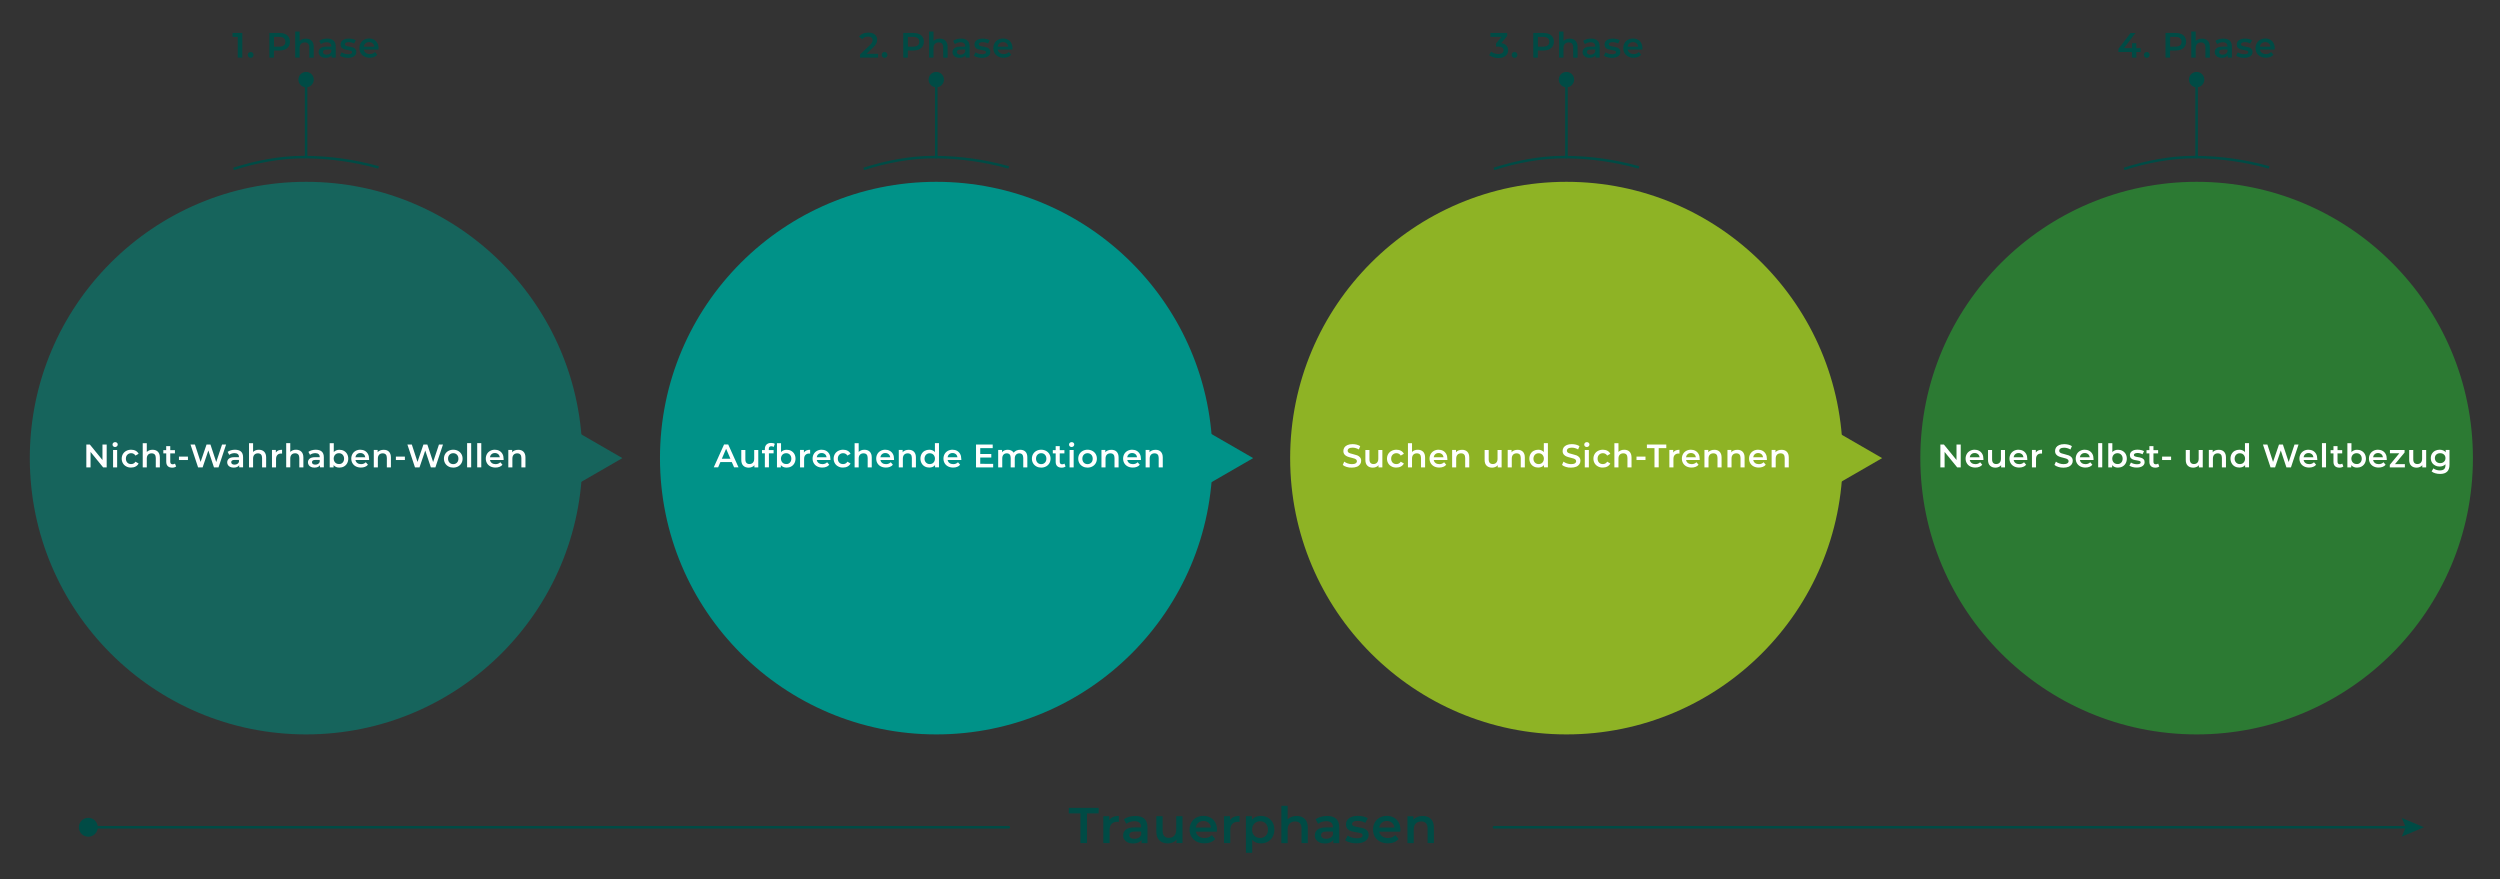 <?xml version="1.0" encoding="utf-8"?>
<!-- Generator: Adobe Illustrator 24.0.3, SVG Export Plug-In . SVG Version: 6.00 Build 0)  -->
<svg version="1.1" id="Ebene_1" xmlns="http://www.w3.org/2000/svg" xmlns:xlink="http://www.w3.org/1999/xlink" x="0px" y="0px"
	 viewBox="0 0 497.48 174.92" style="enable-background:new 0 0 497.48 174.92;" xml:space="preserve">
<rect x="0" y="0" width="497.48" height="174.92" fill="#333333" stroke="none"/>
<style type="text/css">
	.st0{fill:#004B45;}
	.st1{fill:#CFD9DF;}
	.st2{fill:none;stroke:#CFD9DF;stroke-width:2;stroke-miterlimit:10;}
	.st3{fill:#009288;}
	.st4{fill:#FFFFFF;}
	.st5{fill:#034C46;}
	.st6{fill:none;stroke:#FFFFFF;stroke-width:0.75;stroke-linecap:round;stroke-linejoin:round;}
	.st7{fill:#69AF70;}
	.st8{fill:#16645C;}
	.st9{fill:#68B5B7;}
	.st10{fill:#2C7A33;}
	.st11{fill:#8EB325;}
	.st12{fill:none;stroke:#FFFFFF;stroke-width:1.175;stroke-linecap:round;stroke-linejoin:round;}
	.st13{clip-path:url(#SVGID_2_);fill:#004B45;}
	.st14{clip-path:url(#SVGID_2_);fill:#FFFFFF;}
	.st15{clip-path:url(#SVGID_4_);fill:#004B45;}
	.st16{clip-path:url(#SVGID_4_);fill:#FFFFFF;}
	.st17{clip-path:url(#SVGID_6_);fill:#004B45;}
	.st18{clip-path:url(#SVGID_6_);fill:#FFFFFF;}
	.st19{clip-path:url(#SVGID_8_);fill:#004B45;}
	.st20{fill:none;stroke:#16645C;stroke-width:0.5;stroke-miterlimit:10;}
	.st21{clip-path:url(#SVGID_10_);fill:#004B45;}
	.st22{clip-path:url(#SVGID_10_);fill:#FFFFFF;}
	.st23{clip-path:url(#SVGID_12_);fill:#004B45;}
	.st24{clip-path:url(#SVGID_12_);fill:#FFFFFF;}
	.st25{clip-path:url(#SVGID_14_);fill:#004B45;}
	.st26{clip-path:url(#SVGID_14_);fill:#FFFFFF;}
	.st27{clip-path:url(#SVGID_16_);fill:#004B45;}
	.st28{clip-path:url(#SVGID_16_);fill:#FFFFFF;}
	.st29{clip-path:url(#SVGID_18_);fill:#004B45;}
	.st30{clip-path:url(#SVGID_20_);fill:#004B45;}
	.st31{fill:none;stroke:#CFD9DF;stroke-width:2;stroke-linecap:round;stroke-linejoin:round;stroke-miterlimit:10;}
	.st32{fill:none;stroke:#FFFFFF;stroke-width:2;stroke-miterlimit:10;}
	.st33{fill:none;stroke:#004B45;stroke-width:0.5;stroke-linecap:round;stroke-linejoin:round;}
	.st34{fill:none;stroke:#004B45;stroke-width:0.5;stroke-linecap:round;stroke-linejoin:round;stroke-miterlimit:10;}
	.st35{fill:none;stroke:#004B45;stroke-width:0.5;stroke-miterlimit:10;}
</style>
<g>
	<g>
		<path class="st0" d="M215,161.86h-2.32v-1.1h5.94v1.1h-2.32v5.9H215V161.86z"/>
		<path class="st0" d="M222.64,162.36v1.19c-0.11-0.02-0.2-0.03-0.29-0.03c-0.49,0-0.87,0.14-1.14,0.42
			c-0.27,0.28-0.41,0.69-0.41,1.23v2.59h-1.25v-5.34h1.19v0.78C221.1,162.64,221.74,162.36,222.64,162.36z"/>
		<path class="st0" d="M227.72,162.93c0.42,0.38,0.62,0.95,0.62,1.71v3.13h-1.18v-0.65c-0.15,0.23-0.37,0.41-0.66,0.54
			s-0.62,0.19-1.02,0.19s-0.75-0.07-1.05-0.21s-0.53-0.33-0.7-0.57c-0.16-0.24-0.24-0.52-0.24-0.83c0-0.48,0.18-0.86,0.53-1.15
			c0.36-0.29,0.92-0.44,1.68-0.44h1.38v-0.08c0-0.37-0.11-0.66-0.33-0.86c-0.22-0.2-0.55-0.3-1-0.3c-0.3,0-0.59,0.05-0.88,0.14
			c-0.29,0.09-0.54,0.22-0.74,0.39l-0.49-0.91c0.28-0.21,0.62-0.38,1.01-0.49c0.39-0.11,0.81-0.17,1.25-0.17
			C226.7,162.36,227.3,162.55,227.72,162.93z M226.58,166.71c0.24-0.14,0.42-0.35,0.51-0.62v-0.62h-1.29
			c-0.72,0-1.08,0.24-1.08,0.71c0,0.23,0.09,0.41,0.27,0.54c0.18,0.13,0.43,0.2,0.75,0.2C226.05,166.92,226.33,166.85,226.58,166.71
			z"/>
		<path class="st0" d="M235.31,162.42v5.34h-1.19v-0.68c-0.2,0.24-0.45,0.42-0.75,0.55s-0.62,0.2-0.97,0.2
			c-0.71,0-1.28-0.2-1.69-0.6c-0.41-0.4-0.61-0.98-0.61-1.76v-3.05h1.25v2.88c0,0.48,0.11,0.84,0.33,1.08
			c0.22,0.24,0.52,0.35,0.92,0.35c0.45,0,0.8-0.14,1.06-0.42c0.26-0.28,0.4-0.67,0.4-1.19v-2.7H235.31z"/>
		<path class="st0" d="M242.15,165.49h-4.19c0.07,0.39,0.26,0.7,0.58,0.93c0.31,0.23,0.7,0.34,1.16,0.34c0.59,0,1.07-0.19,1.45-0.58
			l0.67,0.77c-0.24,0.29-0.54,0.5-0.91,0.65c-0.37,0.15-0.78,0.22-1.24,0.22c-0.59,0-1.1-0.12-1.55-0.35
			c-0.45-0.23-0.79-0.56-1.04-0.97s-0.37-0.89-0.37-1.42c0-0.52,0.12-0.99,0.36-1.41c0.24-0.42,0.56-0.74,0.98-0.97
			s0.89-0.35,1.42-0.35c0.52,0,0.99,0.12,1.4,0.35c0.41,0.23,0.73,0.55,0.96,0.97c0.23,0.42,0.34,0.9,0.34,1.45
			C242.17,165.21,242.16,165.33,242.15,165.49z M238.46,163.72c-0.28,0.24-0.45,0.55-0.5,0.95h3.03c-0.05-0.39-0.22-0.7-0.49-0.94
			s-0.61-0.36-1.02-0.36C239.07,163.36,238.73,163.48,238.46,163.72z"/>
		<path class="st0" d="M246.66,162.36v1.19c-0.11-0.02-0.2-0.03-0.29-0.03c-0.49,0-0.87,0.14-1.14,0.42
			c-0.27,0.28-0.41,0.69-0.41,1.23v2.59h-1.25v-5.34h1.19v0.78C245.12,162.64,245.75,162.36,246.66,162.36z"/>
		<path class="st0" d="M252.28,162.7c0.41,0.23,0.73,0.55,0.96,0.96c0.23,0.41,0.35,0.89,0.35,1.43s-0.12,1.02-0.35,1.43
			c-0.23,0.42-0.55,0.74-0.96,0.97s-0.88,0.34-1.39,0.34c-0.72,0-1.29-0.24-1.71-0.72v2.59h-1.25v-7.28h1.19v0.7
			c0.21-0.25,0.46-0.44,0.77-0.57c0.3-0.13,0.64-0.19,1-0.19C251.4,162.36,251.87,162.48,252.28,162.7z M251.88,166.3
			c0.3-0.31,0.44-0.71,0.44-1.21s-0.15-0.9-0.44-1.21c-0.3-0.31-0.68-0.46-1.14-0.46c-0.3,0-0.57,0.07-0.81,0.21
			s-0.43,0.33-0.57,0.58c-0.14,0.25-0.21,0.55-0.21,0.88s0.07,0.63,0.21,0.88c0.14,0.25,0.33,0.45,0.57,0.58s0.51,0.21,0.81,0.21
			C251.2,166.76,251.58,166.61,251.88,166.3z"/>
		<path class="st0" d="M259.63,162.95c0.41,0.39,0.61,0.98,0.61,1.75v3.06h-1.25v-2.9c0-0.47-0.11-0.82-0.33-1.05
			s-0.53-0.35-0.94-0.35c-0.46,0-0.82,0.14-1.09,0.42c-0.27,0.28-0.4,0.67-0.4,1.19v2.7h-1.25v-7.42h1.25v2.7
			c0.21-0.22,0.46-0.39,0.76-0.5c0.3-0.12,0.64-0.18,1.01-0.18C258.69,162.36,259.23,162.56,259.63,162.95z"/>
		<path class="st0" d="M265.88,162.93c0.42,0.38,0.62,0.95,0.62,1.71v3.13h-1.18v-0.65c-0.15,0.23-0.37,0.41-0.66,0.54
			s-0.62,0.19-1.03,0.19c-0.4,0-0.75-0.07-1.05-0.21s-0.53-0.33-0.7-0.57c-0.16-0.24-0.24-0.52-0.24-0.83
			c0-0.48,0.18-0.86,0.53-1.15c0.36-0.29,0.92-0.44,1.69-0.44h1.38v-0.08c0-0.37-0.11-0.66-0.33-0.86c-0.22-0.2-0.55-0.3-1-0.3
			c-0.3,0-0.59,0.05-0.88,0.14c-0.29,0.09-0.54,0.22-0.74,0.39l-0.49-0.91c0.28-0.21,0.62-0.38,1.01-0.49
			c0.39-0.11,0.81-0.17,1.25-0.17C264.86,162.36,265.46,162.55,265.88,162.93z M264.74,166.71c0.24-0.14,0.42-0.35,0.51-0.62v-0.62
			h-1.29c-0.72,0-1.08,0.24-1.08,0.71c0,0.23,0.09,0.41,0.27,0.54c0.18,0.13,0.43,0.2,0.75,0.2
			C264.21,166.92,264.49,166.85,264.74,166.71z"/>
		<path class="st0" d="M268.68,167.66c-0.41-0.11-0.74-0.26-0.99-0.43l0.48-0.95c0.24,0.16,0.53,0.29,0.86,0.39
			c0.34,0.1,0.67,0.14,1,0.14c0.75,0,1.12-0.2,1.12-0.59c0-0.19-0.09-0.32-0.29-0.39c-0.19-0.07-0.5-0.14-0.92-0.21
			c-0.44-0.07-0.8-0.14-1.08-0.23c-0.28-0.09-0.52-0.24-0.72-0.46s-0.3-0.52-0.3-0.91c0-0.51,0.21-0.91,0.63-1.21
			c0.42-0.3,1-0.46,1.71-0.46c0.37,0,0.73,0.04,1.1,0.12c0.37,0.08,0.67,0.2,0.9,0.33l-0.48,0.95c-0.45-0.27-0.96-0.4-1.53-0.4
			c-0.37,0-0.64,0.05-0.83,0.17c-0.19,0.11-0.29,0.25-0.29,0.43c0,0.2,0.1,0.34,0.3,0.42c0.2,0.08,0.52,0.16,0.95,0.24
			c0.43,0.07,0.78,0.14,1.05,0.23c0.27,0.09,0.51,0.23,0.71,0.44c0.2,0.21,0.29,0.5,0.29,0.88c0,0.5-0.22,0.9-0.65,1.2
			c-0.43,0.3-1.02,0.45-1.77,0.45C269.52,167.83,269.09,167.78,268.68,167.66z"/>
		<path class="st0" d="M278.65,165.49h-4.19c0.07,0.39,0.26,0.7,0.58,0.93c0.31,0.23,0.7,0.34,1.16,0.34c0.59,0,1.07-0.19,1.45-0.58
			l0.67,0.77c-0.24,0.29-0.54,0.5-0.91,0.65c-0.37,0.15-0.78,0.22-1.24,0.22c-0.59,0-1.1-0.12-1.55-0.35
			c-0.45-0.23-0.79-0.56-1.04-0.97c-0.24-0.42-0.36-0.89-0.36-1.42c0-0.52,0.12-0.99,0.35-1.41c0.24-0.42,0.56-0.74,0.98-0.97
			s0.89-0.35,1.42-0.35c0.52,0,0.99,0.12,1.4,0.35c0.41,0.23,0.73,0.55,0.96,0.97c0.23,0.42,0.34,0.9,0.34,1.45
			C278.67,165.21,278.66,165.33,278.65,165.49z M274.96,163.72c-0.28,0.24-0.45,0.55-0.5,0.95h3.03c-0.05-0.39-0.22-0.7-0.49-0.94
			s-0.61-0.36-1.02-0.36C275.57,163.36,275.23,163.48,274.96,163.72z"/>
		<path class="st0" d="M284.72,162.95c0.41,0.39,0.61,0.98,0.61,1.75v3.06h-1.25v-2.9c0-0.47-0.11-0.82-0.33-1.05
			s-0.53-0.35-0.94-0.35c-0.46,0-0.82,0.14-1.09,0.42c-0.27,0.28-0.4,0.67-0.4,1.19v2.7h-1.25v-5.34h1.19v0.69
			c0.21-0.25,0.47-0.43,0.78-0.56s0.67-0.19,1.06-0.19C283.77,162.36,284.31,162.56,284.72,162.95z"/>
	</g>
</g>
<g>
	<g>
		<line class="st33" x1="200.74" y1="164.62" x2="17.48" y2="164.62"/>
		<g>
			<circle class="st0" cx="17.57" cy="164.62" r="1.88"/>
		</g>
	</g>
</g>
<g>
	<g>
		<line class="st33" x1="479.34" y1="164.62" x2="297.28" y2="164.62"/>
		<g>
			<polygon class="st0" points="477.94,162.77 478.72,164.62 477.94,166.47 482.33,164.62 			"/>
		</g>
	</g>
</g>
<circle class="st0" cx="60.91" cy="15.84" r="1.53"/>
<circle class="st0" cx="186.31" cy="15.84" r="1.53"/>
<g>
	<g>
		<polygon class="st8" points="97.94,106.12 123.85,91.16 97.94,76.2 		"/>
	</g>
</g>
<g>
	<g>
		<polygon class="st3" points="223.46,106.12 249.37,91.16 223.46,76.2 		"/>
	</g>
</g>
<g>
	<g>
		<polygon class="st11" points="348.62,106.12 374.53,91.16 348.62,76.2 		"/>
	</g>
</g>
<circle class="st8" cx="60.91" cy="91.16" r="54.98"/>
<circle class="st3" cx="186.31" cy="91.16" r="54.98"/>
<circle class="st11" cx="311.71" cy="91.16" r="54.98"/>
<circle class="st10" cx="437.11" cy="91.16" r="54.98"/>
<g>
	<g>
		<path class="st4" d="M21.23,88.46v4.55h-0.7l-2.51-3.08v3.08h-0.84v-4.55h0.7l2.51,3.08v-3.08H21.23z"/>
		<path class="st4" d="M22.54,88.82c-0.1-0.09-0.15-0.21-0.15-0.35s0.05-0.25,0.15-0.35c0.1-0.09,0.22-0.14,0.37-0.14
			s0.27,0.04,0.37,0.13c0.1,0.09,0.15,0.2,0.15,0.33c0,0.14-0.05,0.26-0.15,0.36s-0.22,0.15-0.37,0.15
			C22.76,88.96,22.64,88.92,22.54,88.82z M22.5,89.54h0.81v3.47H22.5V89.54z"/>
		<path class="st4" d="M25.13,92.82c-0.29-0.15-0.51-0.36-0.67-0.63c-0.16-0.27-0.24-0.58-0.24-0.92c0-0.34,0.08-0.65,0.24-0.92
			c0.16-0.27,0.38-0.48,0.67-0.63c0.28-0.15,0.61-0.23,0.97-0.23c0.34,0,0.64,0.07,0.9,0.21s0.45,0.34,0.58,0.6l-0.62,0.36
			c-0.1-0.16-0.22-0.28-0.37-0.36c-0.15-0.08-0.31-0.12-0.49-0.12c-0.3,0-0.55,0.1-0.75,0.3s-0.3,0.46-0.3,0.79s0.1,0.59,0.29,0.79
			s0.45,0.29,0.76,0.29c0.18,0,0.34-0.04,0.49-0.12s0.27-0.2,0.37-0.36l0.62,0.36c-0.13,0.26-0.33,0.46-0.59,0.6
			c-0.26,0.14-0.56,0.21-0.89,0.21C25.74,93.05,25.42,92.98,25.13,92.82z"/>
		<path class="st4" d="M31.41,89.88c0.26,0.26,0.4,0.64,0.4,1.14v1.99h-0.81v-1.88c0-0.3-0.07-0.53-0.21-0.69
			c-0.14-0.15-0.35-0.23-0.61-0.23c-0.3,0-0.54,0.09-0.71,0.27c-0.17,0.18-0.26,0.44-0.26,0.78v1.75h-0.81v-4.82h0.81v1.75
			c0.13-0.14,0.3-0.25,0.5-0.33c0.2-0.08,0.42-0.11,0.66-0.11C30.79,89.5,31.14,89.62,31.41,89.88z"/>
		<path class="st4" d="M35.05,92.82c-0.09,0.08-0.21,0.14-0.35,0.18s-0.28,0.06-0.43,0.06c-0.38,0-0.68-0.1-0.88-0.3
			c-0.21-0.2-0.31-0.49-0.31-0.87v-1.67H32.5v-0.65h0.57v-0.79h0.81v0.79h0.93v0.65h-0.93v1.65c0,0.17,0.04,0.3,0.12,0.39
			c0.08,0.09,0.2,0.13,0.36,0.13c0.18,0,0.33-0.05,0.46-0.14L35.05,92.82z"/>
		<path class="st4" d="M35.61,90.86h1.79v0.68h-1.79V90.86z"/>
		<path class="st4" d="M44.99,88.46l-1.51,4.55h-0.9l-1.12-3.37l-1.14,3.37h-0.9l-1.51-4.55h0.88l1.13,3.46l1.18-3.46h0.78
			l1.15,3.48l1.16-3.48H44.99z"/>
		<path class="st4" d="M47.96,89.86c0.27,0.25,0.41,0.61,0.41,1.11v2.03H47.6v-0.42c-0.1,0.15-0.24,0.27-0.43,0.35
			c-0.18,0.08-0.41,0.12-0.67,0.12c-0.26,0-0.49-0.04-0.68-0.13c-0.2-0.09-0.35-0.21-0.45-0.37s-0.16-0.34-0.16-0.54
			c0-0.31,0.12-0.56,0.35-0.75s0.6-0.28,1.09-0.28h0.9v-0.05c0-0.24-0.07-0.43-0.22-0.56s-0.36-0.2-0.65-0.2
			c-0.2,0-0.39,0.03-0.58,0.09s-0.35,0.15-0.48,0.25l-0.32-0.59c0.18-0.14,0.4-0.25,0.66-0.32c0.25-0.07,0.53-0.11,0.81-0.11
			C47.3,89.5,47.69,89.62,47.96,89.86z M47.22,92.32c0.16-0.09,0.27-0.23,0.33-0.4v-0.4h-0.84c-0.47,0-0.7,0.15-0.7,0.46
			c0,0.15,0.06,0.26,0.17,0.35s0.28,0.13,0.49,0.13C46.88,92.46,47.07,92.41,47.22,92.32z"/>
		<path class="st4" d="M52.56,89.88c0.26,0.26,0.4,0.64,0.4,1.14v1.99h-0.81v-1.88c0-0.3-0.07-0.53-0.21-0.69
			c-0.14-0.15-0.35-0.23-0.61-0.23c-0.3,0-0.54,0.09-0.71,0.27c-0.17,0.18-0.26,0.44-0.26,0.78v1.75h-0.81v-4.82h0.81v1.75
			c0.13-0.14,0.3-0.25,0.5-0.33c0.2-0.08,0.42-0.11,0.66-0.11C51.95,89.5,52.3,89.62,52.56,89.88z"/>
		<path class="st4" d="M56.13,89.5v0.77c-0.07-0.01-0.13-0.02-0.19-0.02c-0.32,0-0.56,0.09-0.74,0.28c-0.18,0.18-0.27,0.45-0.27,0.8
			v1.68h-0.81v-3.47h0.77v0.51C55.13,89.68,55.54,89.5,56.13,89.5z"/>
		<path class="st4" d="M59.97,89.88c0.26,0.26,0.4,0.64,0.4,1.14v1.99h-0.81v-1.88c0-0.3-0.07-0.53-0.21-0.69
			C59.2,90.28,59,90.2,58.73,90.2c-0.3,0-0.54,0.09-0.71,0.27c-0.17,0.18-0.26,0.44-0.26,0.78v1.75h-0.81v-4.82h0.81v1.75
			c0.13-0.14,0.3-0.25,0.5-0.33c0.2-0.08,0.42-0.11,0.66-0.11C59.36,89.5,59.71,89.62,59.97,89.88z"/>
		<path class="st4" d="M64.03,89.86c0.27,0.25,0.41,0.61,0.41,1.11v2.03h-0.77v-0.42c-0.1,0.15-0.24,0.27-0.43,0.35
			c-0.18,0.08-0.41,0.12-0.67,0.12c-0.26,0-0.49-0.04-0.68-0.13c-0.2-0.09-0.35-0.21-0.45-0.37s-0.16-0.34-0.16-0.54
			c0-0.31,0.12-0.56,0.35-0.75s0.6-0.28,1.09-0.28h0.9v-0.05c0-0.24-0.07-0.43-0.22-0.56s-0.36-0.2-0.65-0.2
			c-0.2,0-0.39,0.03-0.58,0.09s-0.35,0.15-0.48,0.25l-0.32-0.59c0.18-0.14,0.4-0.25,0.66-0.32c0.25-0.07,0.53-0.11,0.81-0.11
			C63.37,89.5,63.76,89.62,64.03,89.86z M63.29,92.32c0.16-0.09,0.27-0.23,0.33-0.4v-0.4h-0.84c-0.47,0-0.7,0.15-0.7,0.46
			c0,0.15,0.06,0.26,0.17,0.35s0.28,0.13,0.49,0.13C62.95,92.46,63.13,92.41,63.29,92.32z"/>
		<path class="st4" d="M68.44,89.72c0.27,0.15,0.48,0.36,0.63,0.62c0.15,0.27,0.23,0.58,0.23,0.93c0,0.35-0.08,0.66-0.23,0.93
			c-0.15,0.27-0.36,0.48-0.63,0.63c-0.27,0.15-0.57,0.22-0.91,0.22c-0.24,0-0.46-0.04-0.65-0.12s-0.36-0.21-0.5-0.37v0.45h-0.77
			v-4.82h0.81v1.77c0.14-0.15,0.3-0.27,0.49-0.34c0.19-0.08,0.4-0.12,0.62-0.12C67.87,89.5,68.17,89.57,68.44,89.72z M68.18,92.06
			c0.19-0.2,0.29-0.46,0.29-0.79s-0.1-0.59-0.29-0.79c-0.19-0.2-0.44-0.3-0.74-0.3c-0.2,0-0.37,0.04-0.53,0.13
			c-0.16,0.09-0.28,0.22-0.37,0.38c-0.09,0.17-0.14,0.36-0.14,0.57s0.05,0.41,0.14,0.57c0.09,0.16,0.21,0.29,0.37,0.38
			c0.16,0.09,0.33,0.13,0.53,0.13C67.74,92.36,67.99,92.26,68.18,92.06z"/>
		<path class="st4" d="M73.45,91.53h-2.72c0.05,0.26,0.17,0.46,0.37,0.61c0.2,0.15,0.45,0.22,0.75,0.22c0.38,0,0.7-0.13,0.94-0.38
			l0.43,0.5c-0.16,0.19-0.35,0.33-0.59,0.42c-0.24,0.1-0.51,0.14-0.81,0.14c-0.38,0-0.72-0.08-1.01-0.23
			c-0.29-0.15-0.51-0.36-0.67-0.63c-0.16-0.27-0.24-0.58-0.24-0.92c0-0.34,0.08-0.64,0.23-0.91c0.15-0.27,0.37-0.48,0.64-0.63
			c0.27-0.15,0.58-0.23,0.92-0.23c0.34,0,0.64,0.07,0.91,0.22c0.27,0.15,0.47,0.36,0.62,0.63c0.15,0.27,0.22,0.58,0.22,0.94
			C73.46,91.35,73.46,91.43,73.45,91.53z M71.05,90.38c-0.18,0.15-0.29,0.36-0.33,0.61h1.97c-0.04-0.25-0.14-0.46-0.32-0.61
			s-0.4-0.23-0.66-0.23C71.45,90.15,71.23,90.22,71.05,90.38z"/>
		<path class="st4" d="M77.39,89.88c0.26,0.26,0.4,0.64,0.4,1.14v1.99h-0.81v-1.88c0-0.3-0.07-0.53-0.21-0.69
			c-0.14-0.15-0.35-0.23-0.61-0.23c-0.3,0-0.54,0.09-0.71,0.27c-0.17,0.18-0.26,0.44-0.26,0.78v1.75h-0.81v-3.47h0.77v0.45
			c0.13-0.16,0.3-0.28,0.51-0.36c0.2-0.08,0.43-0.12,0.69-0.12C76.78,89.5,77.13,89.62,77.39,89.88z"/>
		<path class="st4" d="M78.78,90.86h1.79v0.68h-1.79V90.86z"/>
		<path class="st4" d="M88.15,88.46l-1.51,4.55h-0.9l-1.12-3.37l-1.14,3.37h-0.9l-1.51-4.55h0.88l1.13,3.46l1.18-3.46h0.78
			l1.15,3.48l1.16-3.48H88.15z"/>
		<path class="st4" d="M89.24,92.82c-0.28-0.15-0.5-0.36-0.66-0.63c-0.16-0.27-0.24-0.58-0.24-0.92c0-0.34,0.08-0.65,0.24-0.92
			c0.16-0.27,0.38-0.48,0.66-0.63c0.28-0.15,0.6-0.23,0.95-0.23c0.36,0,0.67,0.08,0.96,0.23c0.28,0.15,0.5,0.36,0.66,0.63
			c0.16,0.27,0.24,0.57,0.24,0.92c0,0.34-0.08,0.65-0.24,0.92c-0.16,0.27-0.38,0.48-0.66,0.63c-0.28,0.15-0.6,0.23-0.96,0.23
			C89.84,93.05,89.52,92.98,89.24,92.82z M90.93,92.06c0.2-0.2,0.29-0.46,0.29-0.79s-0.1-0.59-0.29-0.79c-0.2-0.2-0.44-0.3-0.74-0.3
			s-0.54,0.1-0.74,0.3c-0.19,0.2-0.29,0.46-0.29,0.79s0.1,0.59,0.29,0.79c0.19,0.2,0.44,0.3,0.74,0.3S90.74,92.26,90.93,92.06z"/>
		<path class="st4" d="M92.95,88.18h0.81v4.82h-0.81V88.18z"/>
		<path class="st4" d="M94.96,88.18h0.81v4.82h-0.81V88.18z"/>
		<path class="st4" d="M100.22,91.53H97.5c0.05,0.26,0.17,0.46,0.37,0.61c0.2,0.15,0.45,0.22,0.75,0.22c0.38,0,0.7-0.13,0.94-0.38
			l0.43,0.5c-0.16,0.19-0.35,0.33-0.59,0.42c-0.24,0.1-0.51,0.14-0.81,0.14c-0.38,0-0.72-0.08-1.01-0.23
			c-0.29-0.15-0.51-0.36-0.67-0.63c-0.16-0.27-0.24-0.58-0.24-0.92c0-0.34,0.08-0.64,0.23-0.91c0.15-0.27,0.37-0.48,0.64-0.63
			c0.27-0.15,0.58-0.23,0.92-0.23c0.34,0,0.64,0.07,0.91,0.22c0.27,0.15,0.47,0.36,0.62,0.63c0.15,0.27,0.22,0.58,0.22,0.94
			C100.23,91.35,100.23,91.43,100.22,91.53z M97.82,90.38c-0.18,0.15-0.29,0.36-0.33,0.61h1.97c-0.04-0.25-0.14-0.46-0.32-0.61
			s-0.4-0.23-0.66-0.23C98.22,90.15,98,90.22,97.82,90.38z"/>
		<path class="st4" d="M104.16,89.88c0.26,0.26,0.4,0.64,0.4,1.14v1.99h-0.81v-1.88c0-0.3-0.07-0.53-0.21-0.69
			c-0.14-0.15-0.35-0.23-0.61-0.23c-0.3,0-0.54,0.09-0.71,0.27c-0.17,0.18-0.26,0.44-0.26,0.78v1.75h-0.81v-3.47h0.77v0.45
			c0.13-0.16,0.3-0.28,0.51-0.36c0.2-0.08,0.43-0.12,0.69-0.12C103.55,89.5,103.9,89.62,104.16,89.88z"/>
	</g>
</g>
<g>
	<g>
		<path class="st0" d="M48.22,6.56v4.9h-0.91V7.33h-1.04V6.56H48.22z"/>
		<path class="st0" d="M49.48,11.35c-0.11-0.11-0.17-0.25-0.17-0.42c0-0.17,0.05-0.31,0.16-0.42s0.25-0.16,0.41-0.16
			c0.16,0,0.3,0.05,0.41,0.16c0.11,0.11,0.16,0.25,0.16,0.42c0,0.17-0.06,0.31-0.17,0.42c-0.11,0.11-0.25,0.16-0.41,0.16
			C49.72,11.51,49.59,11.46,49.48,11.35z"/>
		<path class="st0" d="M56.73,6.77c0.32,0.14,0.56,0.34,0.72,0.6s0.25,0.57,0.25,0.93c0,0.35-0.08,0.66-0.25,0.93
			s-0.41,0.47-0.72,0.61c-0.31,0.14-0.68,0.21-1.11,0.21h-1.11v1.41h-0.91v-4.9h2.02C56.05,6.56,56.42,6.63,56.73,6.77z M56.48,9.03
			c0.21-0.17,0.31-0.41,0.31-0.72c0-0.31-0.1-0.55-0.31-0.72s-0.51-0.25-0.9-0.25h-1.06v1.95h1.06C55.98,9.28,56.28,9.19,56.48,9.03
			z"/>
		<path class="st0" d="M62,8.1c0.28,0.28,0.43,0.68,0.43,1.23v2.14h-0.88V9.43c0-0.33-0.08-0.57-0.23-0.74
			c-0.15-0.17-0.37-0.25-0.66-0.25c-0.32,0-0.58,0.1-0.76,0.29c-0.19,0.19-0.28,0.47-0.28,0.84v1.89h-0.88V6.27h0.88v1.89
			c0.14-0.15,0.32-0.27,0.54-0.35c0.21-0.08,0.45-0.12,0.71-0.12C61.34,7.68,61.71,7.82,62,8.1z"/>
		<path class="st0" d="M66.37,8.08c0.29,0.26,0.44,0.66,0.44,1.19v2.19h-0.83v-0.46c-0.11,0.16-0.26,0.29-0.46,0.38
			c-0.2,0.09-0.44,0.13-0.72,0.13s-0.53-0.05-0.74-0.14s-0.37-0.23-0.49-0.4c-0.11-0.17-0.17-0.36-0.17-0.58
			c0-0.34,0.12-0.61,0.38-0.81c0.25-0.2,0.64-0.3,1.18-0.3h0.97V9.22c0-0.26-0.08-0.46-0.23-0.6c-0.16-0.14-0.39-0.21-0.7-0.21
			c-0.21,0-0.42,0.03-0.62,0.1s-0.37,0.16-0.51,0.27l-0.34-0.64c0.2-0.15,0.43-0.26,0.71-0.34s0.57-0.12,0.88-0.12
			C65.66,7.68,66.08,7.81,66.37,8.08z M65.57,10.72c0.17-0.1,0.29-0.24,0.36-0.43V9.86h-0.9c-0.5,0-0.76,0.17-0.76,0.5
			c0,0.16,0.06,0.29,0.19,0.38c0.13,0.09,0.3,0.14,0.52,0.14C65.21,10.87,65.4,10.82,65.57,10.72z"/>
		<path class="st0" d="M68.33,11.39c-0.29-0.08-0.52-0.18-0.69-0.3l0.34-0.67c0.17,0.11,0.37,0.2,0.61,0.27
			c0.24,0.07,0.47,0.1,0.7,0.1c0.52,0,0.78-0.14,0.78-0.41c0-0.13-0.07-0.22-0.2-0.27c-0.13-0.05-0.35-0.1-0.64-0.15
			c-0.31-0.05-0.56-0.1-0.75-0.16s-0.36-0.17-0.5-0.32s-0.21-0.36-0.21-0.63c0-0.35,0.15-0.64,0.44-0.85c0.3-0.21,0.7-0.32,1.2-0.32
			c0.26,0,0.51,0.03,0.77,0.09S70.63,7.91,70.8,8l-0.34,0.67c-0.32-0.19-0.67-0.28-1.07-0.28c-0.26,0-0.45,0.04-0.58,0.12
			c-0.13,0.08-0.2,0.18-0.2,0.3c0,0.14,0.07,0.24,0.21,0.3c0.14,0.06,0.36,0.11,0.66,0.16c0.3,0.05,0.54,0.1,0.73,0.16
			s0.36,0.16,0.49,0.31s0.21,0.35,0.21,0.62c0,0.35-0.15,0.63-0.46,0.84c-0.3,0.21-0.72,0.31-1.24,0.31
			C68.92,11.51,68.62,11.47,68.33,11.39z"/>
		<path class="st0" d="M75.31,9.87h-2.93c0.05,0.28,0.19,0.49,0.4,0.65c0.22,0.16,0.49,0.24,0.81,0.24c0.41,0,0.75-0.13,1.02-0.41
			l0.47,0.54c-0.17,0.2-0.38,0.35-0.64,0.45c-0.26,0.1-0.55,0.15-0.87,0.15c-0.41,0-0.77-0.08-1.08-0.25
			c-0.31-0.16-0.55-0.39-0.72-0.68c-0.17-0.29-0.26-0.62-0.26-0.99c0-0.36,0.08-0.69,0.25-0.98c0.17-0.29,0.4-0.52,0.69-0.68
			c0.29-0.16,0.62-0.25,0.99-0.25c0.36,0,0.69,0.08,0.98,0.24c0.29,0.16,0.51,0.39,0.67,0.68s0.24,0.63,0.24,1.01
			C75.33,9.68,75.32,9.76,75.31,9.87z M72.73,8.63c-0.19,0.17-0.31,0.39-0.35,0.66h2.12c-0.04-0.27-0.15-0.49-0.34-0.66
			s-0.43-0.25-0.71-0.25C73.16,8.38,72.92,8.47,72.73,8.63z"/>
	</g>
</g>
<g>
	<g>
		<path class="st4" d="M145.62,91.95h-2.27l-0.45,1.05h-0.87l2.05-4.55h0.83l2.05,4.55h-0.88L145.62,91.95z M145.35,91.29
			l-0.86-1.99l-0.85,1.99H145.35z"/>
		<path class="st4" d="M150.89,89.54v3.47h-0.77v-0.44c-0.13,0.16-0.29,0.28-0.49,0.36c-0.2,0.08-0.41,0.13-0.63,0.13
			c-0.46,0-0.83-0.13-1.09-0.39c-0.27-0.26-0.4-0.64-0.4-1.15v-1.98h0.81v1.87c0,0.31,0.07,0.54,0.21,0.7
			c0.14,0.15,0.34,0.23,0.6,0.23c0.29,0,0.52-0.09,0.69-0.27s0.26-0.44,0.26-0.78v-1.75H150.89z"/>
		<path class="st4" d="M152.98,89.35v0.21h0.96v0.65h-0.93v2.79h-0.81v-2.79h-0.57v-0.65h0.57v-0.22c0-0.37,0.11-0.67,0.33-0.88
			s0.52-0.32,0.92-0.32c0.31,0,0.56,0.06,0.73,0.19l-0.23,0.61c-0.14-0.09-0.29-0.14-0.45-0.14
			C153.15,88.79,152.98,88.98,152.98,89.35z"/>
		<path class="st4" d="M157.44,89.72c0.27,0.15,0.48,0.36,0.63,0.62c0.15,0.27,0.23,0.58,0.23,0.93c0,0.35-0.08,0.66-0.23,0.93
			c-0.15,0.27-0.36,0.48-0.63,0.63c-0.27,0.15-0.57,0.22-0.91,0.22c-0.24,0-0.46-0.04-0.65-0.12s-0.36-0.21-0.5-0.37v0.45h-0.77
			v-4.82h0.81v1.77c0.14-0.15,0.3-0.27,0.49-0.34c0.19-0.08,0.4-0.12,0.62-0.12C156.88,89.5,157.18,89.57,157.44,89.72z
			 M157.18,92.06c0.19-0.2,0.29-0.46,0.29-0.79s-0.1-0.59-0.29-0.79c-0.19-0.2-0.44-0.3-0.74-0.3c-0.2,0-0.37,0.04-0.53,0.13
			c-0.16,0.09-0.28,0.22-0.37,0.38c-0.09,0.17-0.14,0.36-0.14,0.57s0.05,0.41,0.14,0.57c0.09,0.16,0.21,0.29,0.37,0.38
			c0.16,0.09,0.33,0.13,0.53,0.13C156.75,92.36,156.99,92.26,157.18,92.06z"/>
		<path class="st4" d="M161.21,89.5v0.77c-0.07-0.01-0.13-0.02-0.19-0.02c-0.32,0-0.56,0.09-0.74,0.28
			c-0.18,0.18-0.27,0.45-0.27,0.8v1.68h-0.81v-3.47h0.77v0.51C160.21,89.68,160.62,89.5,161.21,89.5z"/>
		<path class="st4" d="M165.25,91.53h-2.72c0.05,0.26,0.17,0.46,0.37,0.61c0.2,0.15,0.45,0.22,0.75,0.22c0.38,0,0.7-0.13,0.94-0.38
			l0.43,0.5c-0.16,0.19-0.35,0.33-0.59,0.42c-0.24,0.1-0.51,0.14-0.81,0.14c-0.38,0-0.72-0.08-1.01-0.23
			c-0.29-0.15-0.51-0.36-0.67-0.63c-0.16-0.27-0.24-0.58-0.24-0.92c0-0.34,0.08-0.64,0.23-0.91c0.15-0.27,0.37-0.48,0.64-0.63
			c0.27-0.15,0.58-0.23,0.92-0.23c0.34,0,0.64,0.07,0.91,0.22c0.27,0.15,0.47,0.36,0.62,0.63c0.15,0.27,0.22,0.58,0.22,0.94
			C165.26,91.35,165.26,91.43,165.25,91.53z M162.85,90.38c-0.18,0.15-0.29,0.36-0.33,0.61h1.97c-0.04-0.25-0.14-0.46-0.32-0.61
			s-0.4-0.23-0.66-0.23C163.25,90.15,163.03,90.22,162.85,90.38z"/>
		<path class="st4" d="M166.8,92.82c-0.29-0.15-0.51-0.36-0.67-0.63c-0.16-0.27-0.24-0.58-0.24-0.92c0-0.34,0.08-0.65,0.24-0.92
			c0.16-0.27,0.38-0.48,0.67-0.63c0.28-0.15,0.61-0.23,0.97-0.23c0.34,0,0.64,0.07,0.9,0.21s0.45,0.34,0.58,0.6l-0.62,0.36
			c-0.1-0.16-0.22-0.28-0.37-0.36c-0.15-0.08-0.31-0.12-0.49-0.12c-0.3,0-0.55,0.1-0.75,0.3s-0.3,0.46-0.3,0.79s0.1,0.59,0.29,0.79
			s0.45,0.29,0.76,0.29c0.18,0,0.34-0.04,0.49-0.12s0.27-0.2,0.37-0.36l0.62,0.36c-0.13,0.26-0.33,0.46-0.59,0.6
			c-0.26,0.14-0.56,0.21-0.89,0.21C167.41,93.05,167.08,92.98,166.8,92.82z"/>
		<path class="st4" d="M173.07,89.88c0.26,0.26,0.4,0.64,0.4,1.14v1.99h-0.81v-1.88c0-0.3-0.07-0.53-0.21-0.69
			c-0.14-0.15-0.35-0.23-0.61-0.23c-0.3,0-0.54,0.09-0.71,0.27c-0.17,0.18-0.26,0.44-0.26,0.78v1.75h-0.81v-4.82h0.81v1.75
			c0.13-0.14,0.3-0.25,0.5-0.33c0.2-0.08,0.42-0.11,0.66-0.11C172.45,89.5,172.8,89.62,173.07,89.88z"/>
		<path class="st4" d="M177.91,91.53h-2.72c0.05,0.26,0.17,0.46,0.37,0.61c0.2,0.15,0.45,0.22,0.75,0.22c0.38,0,0.7-0.13,0.94-0.38
			l0.43,0.5c-0.16,0.19-0.35,0.33-0.59,0.42c-0.24,0.1-0.51,0.14-0.81,0.14c-0.38,0-0.72-0.08-1.01-0.23
			c-0.29-0.15-0.51-0.36-0.67-0.63c-0.16-0.27-0.24-0.58-0.24-0.92c0-0.34,0.08-0.64,0.23-0.91c0.15-0.27,0.37-0.48,0.64-0.63
			c0.27-0.15,0.58-0.23,0.92-0.23c0.34,0,0.64,0.07,0.91,0.22c0.27,0.15,0.47,0.36,0.62,0.63c0.15,0.27,0.22,0.58,0.22,0.94
			C177.92,91.35,177.92,91.43,177.91,91.53z M175.51,90.38c-0.18,0.15-0.29,0.36-0.33,0.61h1.97c-0.04-0.25-0.14-0.46-0.32-0.61
			s-0.4-0.23-0.66-0.23C175.91,90.15,175.69,90.22,175.51,90.38z"/>
		<path class="st4" d="M181.86,89.88c0.26,0.26,0.4,0.64,0.4,1.14v1.99h-0.81v-1.88c0-0.3-0.07-0.53-0.21-0.69
			c-0.14-0.15-0.35-0.23-0.61-0.23c-0.3,0-0.54,0.09-0.71,0.27c-0.17,0.18-0.26,0.44-0.26,0.78v1.75h-0.81v-3.47h0.77v0.45
			c0.13-0.16,0.3-0.28,0.51-0.36c0.2-0.08,0.43-0.12,0.69-0.12C181.24,89.5,181.59,89.62,181.86,89.88z"/>
		<path class="st4" d="M186.85,88.18v4.82h-0.78v-0.45c-0.13,0.16-0.3,0.29-0.5,0.37s-0.42,0.12-0.65,0.12
			c-0.33,0-0.63-0.07-0.9-0.22s-0.48-0.36-0.63-0.63s-0.23-0.58-0.23-0.93c0-0.35,0.08-0.66,0.23-0.93s0.36-0.48,0.63-0.62
			s0.57-0.22,0.9-0.22c0.23,0,0.44,0.04,0.63,0.12c0.19,0.08,0.35,0.19,0.49,0.35v-1.78H186.85z M185.54,92.22
			c0.16-0.09,0.28-0.22,0.37-0.38c0.09-0.17,0.14-0.36,0.14-0.57s-0.04-0.41-0.14-0.57c-0.09-0.16-0.21-0.29-0.37-0.38
			s-0.33-0.13-0.53-0.13s-0.37,0.04-0.53,0.13c-0.16,0.09-0.28,0.22-0.37,0.38c-0.09,0.17-0.14,0.36-0.14,0.57s0.04,0.41,0.14,0.57
			c0.09,0.16,0.21,0.29,0.37,0.38c0.16,0.09,0.33,0.13,0.53,0.13S185.38,92.31,185.54,92.22z"/>
		<path class="st4" d="M191.29,91.53h-2.72c0.05,0.26,0.17,0.46,0.37,0.61c0.2,0.15,0.45,0.22,0.75,0.22c0.38,0,0.7-0.13,0.94-0.38
			l0.43,0.5c-0.16,0.19-0.35,0.33-0.59,0.42c-0.24,0.1-0.51,0.14-0.81,0.14c-0.38,0-0.72-0.08-1.01-0.23
			c-0.29-0.15-0.51-0.36-0.67-0.63c-0.16-0.27-0.24-0.58-0.24-0.92c0-0.34,0.08-0.64,0.23-0.91c0.15-0.27,0.37-0.48,0.64-0.63
			c0.27-0.15,0.58-0.23,0.92-0.23c0.34,0,0.64,0.07,0.91,0.22c0.27,0.15,0.47,0.36,0.62,0.63c0.15,0.27,0.22,0.58,0.22,0.94
			C191.31,91.35,191.3,91.43,191.29,91.53z M188.89,90.38c-0.18,0.15-0.29,0.36-0.33,0.61h1.97c-0.04-0.25-0.14-0.46-0.32-0.61
			s-0.4-0.23-0.66-0.23C189.29,90.15,189.07,90.22,188.89,90.38z"/>
		<path class="st4" d="M197.63,92.3v0.71h-3.41v-4.55h3.32v0.71h-2.48v1.18h2.2v0.7h-2.2v1.25H197.63z"/>
		<path class="st4" d="M204.05,89.88c0.26,0.25,0.38,0.63,0.38,1.14v1.99h-0.81v-1.88c0-0.3-0.07-0.53-0.2-0.69
			c-0.13-0.15-0.33-0.23-0.58-0.23c-0.27,0-0.49,0.09-0.66,0.27c-0.17,0.18-0.25,0.44-0.25,0.77v1.76h-0.81v-1.88
			c0-0.3-0.07-0.53-0.2-0.69c-0.13-0.15-0.33-0.23-0.58-0.23c-0.28,0-0.5,0.09-0.66,0.27c-0.16,0.18-0.24,0.44-0.24,0.77v1.76h-0.81
			v-3.47h0.77v0.44c0.13-0.16,0.29-0.27,0.49-0.36c0.2-0.08,0.41-0.12,0.65-0.12c0.26,0,0.49,0.05,0.69,0.15
			c0.2,0.1,0.36,0.24,0.48,0.43c0.14-0.18,0.33-0.32,0.55-0.43c0.23-0.1,0.47-0.15,0.75-0.15C203.44,89.5,203.79,89.62,204.05,89.88
			z"/>
		<path class="st4" d="M206.24,92.82c-0.28-0.15-0.5-0.36-0.66-0.63c-0.16-0.27-0.24-0.58-0.24-0.92c0-0.34,0.08-0.65,0.24-0.92
			c0.16-0.27,0.38-0.48,0.66-0.63c0.28-0.15,0.6-0.23,0.95-0.23c0.36,0,0.67,0.08,0.96,0.23c0.28,0.15,0.5,0.36,0.66,0.63
			c0.16,0.27,0.24,0.57,0.24,0.92c0,0.34-0.08,0.65-0.24,0.92c-0.16,0.27-0.38,0.48-0.66,0.63c-0.28,0.15-0.6,0.23-0.96,0.23
			C206.84,93.05,206.53,92.98,206.24,92.82z M207.93,92.06c0.2-0.2,0.29-0.46,0.29-0.79s-0.1-0.59-0.29-0.79
			c-0.2-0.2-0.44-0.3-0.74-0.3s-0.54,0.1-0.74,0.3c-0.19,0.2-0.29,0.46-0.29,0.79s0.1,0.59,0.29,0.79c0.19,0.2,0.44,0.3,0.74,0.3
			S207.74,92.26,207.93,92.06z"/>
		<path class="st4" d="M212.04,92.82c-0.09,0.08-0.21,0.14-0.35,0.18s-0.28,0.06-0.43,0.06c-0.38,0-0.68-0.1-0.88-0.3
			c-0.21-0.2-0.31-0.49-0.31-0.87v-1.67h-0.57v-0.65h0.57v-0.79h0.81v0.79h0.93v0.65h-0.93v1.65c0,0.17,0.04,0.3,0.12,0.39
			c0.08,0.09,0.2,0.13,0.36,0.13c0.18,0,0.33-0.05,0.46-0.14L212.04,92.82z"/>
		<path class="st4" d="M212.88,88.82c-0.1-0.09-0.15-0.21-0.15-0.35s0.05-0.25,0.15-0.35c0.1-0.09,0.22-0.14,0.37-0.14
			s0.27,0.04,0.37,0.13c0.1,0.09,0.15,0.2,0.15,0.33c0,0.14-0.05,0.26-0.15,0.36s-0.22,0.15-0.37,0.15
			C213.1,88.96,212.98,88.92,212.88,88.82z M212.84,89.54h0.81v3.47h-0.81V89.54z"/>
		<path class="st4" d="M215.46,92.82c-0.28-0.15-0.5-0.36-0.66-0.63c-0.16-0.27-0.24-0.58-0.24-0.92c0-0.34,0.08-0.65,0.24-0.92
			c0.16-0.27,0.38-0.48,0.66-0.63c0.28-0.15,0.6-0.23,0.95-0.23c0.36,0,0.67,0.08,0.96,0.23c0.28,0.15,0.5,0.36,0.66,0.63
			c0.16,0.27,0.24,0.57,0.24,0.92c0,0.34-0.08,0.65-0.24,0.92c-0.16,0.27-0.38,0.48-0.66,0.63c-0.28,0.15-0.6,0.23-0.96,0.23
			C216.06,93.05,215.74,92.98,215.46,92.82z M217.15,92.06c0.2-0.2,0.29-0.46,0.29-0.79s-0.1-0.59-0.29-0.79
			c-0.2-0.2-0.44-0.3-0.74-0.3s-0.54,0.1-0.74,0.3c-0.19,0.2-0.29,0.46-0.29,0.79s0.1,0.59,0.29,0.79c0.19,0.2,0.44,0.3,0.74,0.3
			S216.95,92.26,217.15,92.06z"/>
		<path class="st4" d="M222.19,89.88c0.26,0.26,0.4,0.64,0.4,1.14v1.99h-0.81v-1.88c0-0.3-0.07-0.53-0.21-0.69
			c-0.14-0.15-0.35-0.23-0.61-0.23c-0.3,0-0.54,0.09-0.71,0.27c-0.17,0.18-0.26,0.44-0.26,0.78v1.75h-0.81v-3.47h0.77v0.45
			c0.13-0.16,0.3-0.28,0.51-0.36c0.2-0.08,0.43-0.12,0.69-0.12C221.58,89.5,221.93,89.62,222.19,89.88z"/>
		<path class="st4" d="M227.04,91.53h-2.72c0.05,0.26,0.17,0.46,0.37,0.61c0.2,0.15,0.45,0.22,0.75,0.22c0.38,0,0.7-0.13,0.94-0.38
			l0.43,0.5c-0.16,0.19-0.35,0.33-0.59,0.42c-0.24,0.1-0.51,0.14-0.81,0.14c-0.38,0-0.72-0.08-1.01-0.23
			c-0.29-0.15-0.51-0.36-0.67-0.63c-0.16-0.27-0.24-0.58-0.24-0.92c0-0.34,0.08-0.64,0.23-0.91c0.15-0.27,0.37-0.48,0.64-0.63
			c0.27-0.15,0.58-0.23,0.92-0.23c0.34,0,0.64,0.07,0.91,0.22c0.27,0.15,0.47,0.36,0.62,0.63c0.15,0.27,0.22,0.58,0.22,0.94
			C227.05,91.35,227.04,91.43,227.04,91.53z M224.63,90.38c-0.18,0.15-0.29,0.36-0.33,0.61h1.97c-0.04-0.25-0.14-0.46-0.32-0.61
			s-0.4-0.23-0.66-0.23C225.03,90.15,224.81,90.22,224.63,90.38z"/>
		<path class="st4" d="M230.98,89.88c0.26,0.26,0.4,0.64,0.4,1.14v1.99h-0.81v-1.88c0-0.3-0.07-0.53-0.21-0.69
			c-0.14-0.15-0.35-0.23-0.61-0.23c-0.3,0-0.54,0.09-0.71,0.27c-0.17,0.18-0.26,0.44-0.26,0.78v1.75h-0.81v-3.47h0.77v0.45
			c0.13-0.16,0.3-0.28,0.51-0.36c0.2-0.08,0.43-0.12,0.69-0.12C230.37,89.5,230.72,89.62,230.98,89.88z"/>
	</g>
</g>
<g>
	<g>
		<path class="st4" d="M267.98,92.92c-0.33-0.1-0.59-0.23-0.78-0.4l0.29-0.66c0.19,0.15,0.42,0.27,0.69,0.36
			c0.27,0.09,0.54,0.14,0.82,0.14c0.34,0,0.59-0.05,0.76-0.16c0.17-0.11,0.25-0.25,0.25-0.43c0-0.13-0.05-0.24-0.14-0.32
			c-0.09-0.08-0.21-0.15-0.35-0.2c-0.14-0.05-0.34-0.1-0.58-0.16c-0.35-0.08-0.63-0.16-0.84-0.25c-0.21-0.08-0.4-0.21-0.55-0.39
			c-0.15-0.18-0.23-0.41-0.23-0.71c0-0.25,0.07-0.48,0.2-0.69c0.14-0.21,0.34-0.37,0.62-0.49c0.28-0.12,0.61-0.18,1.01-0.18
			c0.28,0,0.55,0.04,0.82,0.1c0.27,0.07,0.5,0.17,0.7,0.3l-0.27,0.66c-0.2-0.12-0.41-0.21-0.62-0.27s-0.43-0.09-0.63-0.09
			c-0.33,0-0.58,0.06-0.74,0.17c-0.16,0.11-0.24,0.26-0.24,0.45c0,0.13,0.05,0.24,0.14,0.32c0.09,0.08,0.21,0.15,0.35,0.19
			c0.14,0.05,0.34,0.1,0.58,0.16c0.34,0.08,0.62,0.16,0.83,0.24c0.22,0.08,0.4,0.21,0.56,0.39c0.15,0.17,0.23,0.41,0.23,0.7
			c0,0.25-0.07,0.48-0.21,0.68s-0.34,0.37-0.62,0.49s-0.62,0.18-1.01,0.18C268.64,93.07,268.3,93.02,267.98,92.92z"/>
		<path class="st4" d="M275.08,89.54v3.47h-0.77v-0.44c-0.13,0.16-0.29,0.28-0.49,0.36c-0.2,0.08-0.41,0.13-0.63,0.13
			c-0.46,0-0.83-0.13-1.09-0.39c-0.27-0.26-0.4-0.64-0.4-1.15v-1.98h0.81v1.87c0,0.31,0.07,0.54,0.21,0.7
			c0.14,0.15,0.34,0.23,0.6,0.23c0.29,0,0.52-0.09,0.69-0.27s0.26-0.44,0.26-0.78v-1.75H275.08z"/>
		<path class="st4" d="M276.91,92.82c-0.29-0.15-0.51-0.36-0.67-0.63c-0.16-0.27-0.24-0.58-0.24-0.92c0-0.34,0.08-0.65,0.24-0.92
			c0.16-0.27,0.38-0.48,0.67-0.63c0.28-0.15,0.61-0.23,0.97-0.23c0.34,0,0.64,0.07,0.9,0.21s0.45,0.34,0.58,0.6l-0.62,0.36
			c-0.1-0.16-0.22-0.28-0.37-0.36c-0.15-0.08-0.31-0.12-0.49-0.12c-0.3,0-0.55,0.1-0.75,0.3s-0.3,0.46-0.3,0.79s0.1,0.59,0.29,0.79
			s0.45,0.29,0.76,0.29c0.18,0,0.34-0.04,0.49-0.12s0.27-0.2,0.37-0.36l0.62,0.36c-0.13,0.26-0.33,0.46-0.59,0.6
			c-0.26,0.14-0.56,0.21-0.89,0.21C277.51,93.05,277.19,92.98,276.91,92.82z"/>
		<path class="st4" d="M283.18,89.88c0.26,0.26,0.4,0.64,0.4,1.14v1.99h-0.81v-1.88c0-0.3-0.07-0.53-0.21-0.69
			c-0.14-0.15-0.35-0.23-0.61-0.23c-0.3,0-0.54,0.09-0.71,0.27c-0.17,0.18-0.26,0.44-0.26,0.78v1.75h-0.81v-4.82h0.81v1.75
			c0.13-0.14,0.3-0.25,0.5-0.33c0.2-0.08,0.42-0.11,0.66-0.11C282.56,89.5,282.91,89.62,283.18,89.88z"/>
		<path class="st4" d="M288.02,91.53h-2.72c0.05,0.26,0.17,0.46,0.37,0.61c0.2,0.15,0.45,0.22,0.75,0.22c0.38,0,0.7-0.13,0.94-0.38
			l0.43,0.5c-0.16,0.19-0.35,0.33-0.59,0.42c-0.24,0.1-0.51,0.14-0.81,0.14c-0.38,0-0.72-0.08-1.01-0.23
			c-0.29-0.15-0.51-0.36-0.67-0.63c-0.16-0.27-0.24-0.58-0.24-0.92c0-0.34,0.08-0.64,0.23-0.91c0.15-0.27,0.37-0.48,0.64-0.63
			c0.27-0.15,0.58-0.23,0.92-0.23c0.34,0,0.64,0.07,0.91,0.22c0.27,0.15,0.47,0.36,0.62,0.63c0.15,0.27,0.22,0.58,0.22,0.94
			C288.03,91.35,288.03,91.43,288.02,91.53z M285.62,90.38c-0.18,0.15-0.29,0.36-0.33,0.61h1.97c-0.04-0.25-0.14-0.46-0.32-0.61
			s-0.4-0.23-0.66-0.23C286.02,90.15,285.8,90.22,285.62,90.38z"/>
		<path class="st4" d="M291.97,89.88c0.26,0.26,0.4,0.64,0.4,1.14v1.99h-0.81v-1.88c0-0.3-0.07-0.53-0.21-0.69
			c-0.14-0.15-0.35-0.23-0.61-0.23c-0.3,0-0.54,0.09-0.71,0.27c-0.17,0.18-0.26,0.44-0.26,0.78v1.75h-0.81v-3.47h0.77v0.45
			c0.13-0.16,0.3-0.28,0.51-0.36c0.2-0.08,0.43-0.12,0.69-0.12C291.35,89.5,291.7,89.62,291.97,89.88z"/>
		<path class="st4" d="M298.81,89.54v3.47h-0.77v-0.44c-0.13,0.16-0.29,0.28-0.49,0.36c-0.2,0.08-0.41,0.13-0.63,0.13
			c-0.46,0-0.83-0.13-1.09-0.39c-0.27-0.26-0.4-0.64-0.4-1.15v-1.98h0.81v1.87c0,0.31,0.07,0.54,0.21,0.7
			c0.14,0.15,0.34,0.23,0.6,0.23c0.29,0,0.52-0.09,0.69-0.27s0.26-0.44,0.26-0.78v-1.75H298.81z"/>
		<path class="st4" d="M303.03,89.88c0.26,0.26,0.4,0.64,0.4,1.14v1.99h-0.81v-1.88c0-0.3-0.07-0.53-0.21-0.69
			c-0.14-0.15-0.35-0.23-0.61-0.23c-0.3,0-0.54,0.09-0.71,0.27c-0.17,0.18-0.26,0.44-0.26,0.78v1.75h-0.81v-3.47h0.77v0.45
			c0.13-0.16,0.3-0.28,0.51-0.36c0.2-0.08,0.43-0.12,0.69-0.12C302.41,89.5,302.76,89.62,303.03,89.88z"/>
		<path class="st4" d="M308.02,88.18v4.82h-0.78v-0.45c-0.13,0.16-0.3,0.29-0.5,0.37s-0.42,0.12-0.65,0.12
			c-0.33,0-0.63-0.07-0.9-0.22s-0.48-0.36-0.63-0.63s-0.23-0.58-0.23-0.93c0-0.35,0.08-0.66,0.23-0.93s0.36-0.48,0.63-0.62
			s0.57-0.22,0.9-0.22c0.23,0,0.44,0.04,0.63,0.12c0.19,0.08,0.35,0.19,0.49,0.35v-1.78H308.02z M306.71,92.22
			c0.16-0.09,0.28-0.22,0.37-0.38c0.09-0.17,0.14-0.36,0.14-0.57s-0.04-0.41-0.14-0.57c-0.09-0.16-0.21-0.29-0.37-0.38
			s-0.33-0.13-0.53-0.13s-0.37,0.04-0.53,0.13c-0.16,0.09-0.28,0.22-0.37,0.38c-0.09,0.17-0.14,0.36-0.14,0.57s0.04,0.41,0.14,0.57
			c0.09,0.16,0.21,0.29,0.37,0.38c0.16,0.09,0.33,0.13,0.53,0.13S306.56,92.31,306.71,92.22z"/>
		<path class="st4" d="M311.61,92.92c-0.33-0.1-0.59-0.23-0.78-0.4l0.29-0.66c0.19,0.15,0.42,0.27,0.69,0.36
			c0.27,0.09,0.54,0.14,0.82,0.14c0.34,0,0.59-0.05,0.76-0.16c0.17-0.11,0.25-0.25,0.25-0.43c0-0.13-0.05-0.24-0.14-0.32
			c-0.09-0.08-0.21-0.15-0.35-0.2c-0.14-0.05-0.34-0.1-0.58-0.16c-0.35-0.08-0.63-0.16-0.84-0.25c-0.21-0.08-0.4-0.21-0.55-0.39
			c-0.15-0.18-0.23-0.41-0.23-0.71c0-0.25,0.07-0.48,0.2-0.69c0.14-0.21,0.34-0.37,0.62-0.49c0.28-0.12,0.61-0.18,1.01-0.18
			c0.28,0,0.55,0.04,0.82,0.1c0.27,0.07,0.5,0.17,0.7,0.3l-0.27,0.66c-0.2-0.12-0.41-0.21-0.62-0.27s-0.43-0.09-0.63-0.09
			c-0.33,0-0.58,0.06-0.74,0.17c-0.16,0.11-0.24,0.26-0.24,0.45c0,0.13,0.05,0.24,0.14,0.32c0.09,0.08,0.21,0.15,0.35,0.19
			c0.14,0.05,0.34,0.1,0.58,0.16c0.34,0.08,0.62,0.16,0.83,0.24c0.22,0.08,0.4,0.21,0.56,0.39c0.15,0.17,0.23,0.41,0.23,0.7
			c0,0.25-0.07,0.48-0.21,0.68s-0.34,0.37-0.62,0.49s-0.62,0.18-1.01,0.18C312.28,93.07,311.94,93.02,311.61,92.92z"/>
		<path class="st4" d="M315.4,88.82c-0.1-0.09-0.15-0.21-0.15-0.35s0.05-0.25,0.15-0.35c0.1-0.09,0.22-0.14,0.37-0.14
			s0.27,0.04,0.37,0.13c0.1,0.09,0.15,0.2,0.15,0.33c0,0.14-0.05,0.26-0.15,0.36s-0.22,0.15-0.37,0.15
			C315.62,88.96,315.5,88.92,315.4,88.82z M315.36,89.54h0.81v3.47h-0.81V89.54z"/>
		<path class="st4" d="M317.99,92.82c-0.29-0.15-0.51-0.36-0.67-0.63c-0.16-0.27-0.24-0.58-0.24-0.92c0-0.34,0.08-0.65,0.24-0.92
			c0.16-0.27,0.38-0.48,0.67-0.63c0.28-0.15,0.61-0.23,0.97-0.23c0.34,0,0.64,0.07,0.9,0.21s0.45,0.34,0.58,0.6l-0.62,0.36
			c-0.1-0.16-0.22-0.28-0.37-0.36c-0.15-0.08-0.31-0.12-0.49-0.12c-0.3,0-0.55,0.1-0.75,0.3s-0.3,0.46-0.3,0.79s0.1,0.59,0.29,0.79
			s0.45,0.29,0.76,0.29c0.18,0,0.34-0.04,0.49-0.12s0.27-0.2,0.37-0.36l0.62,0.36c-0.13,0.26-0.33,0.46-0.59,0.6
			c-0.26,0.14-0.56,0.21-0.89,0.21C318.6,93.05,318.28,92.98,317.99,92.82z"/>
		<path class="st4" d="M324.26,89.88c0.26,0.26,0.4,0.64,0.4,1.14v1.99h-0.81v-1.88c0-0.3-0.07-0.53-0.21-0.69
			c-0.14-0.15-0.35-0.23-0.61-0.23c-0.3,0-0.54,0.09-0.71,0.27c-0.17,0.18-0.26,0.44-0.26,0.78v1.75h-0.81v-4.82h0.81v1.75
			c0.13-0.14,0.3-0.25,0.5-0.33c0.2-0.08,0.42-0.11,0.66-0.11C323.65,89.5,324,89.62,324.26,89.88z"/>
		<path class="st4" d="M325.65,90.86h1.79v0.68h-1.79V90.86z"/>
		<path class="st4" d="M329.23,89.17h-1.51v-0.71h3.86v0.71h-1.51v3.83h-0.84V89.17z"/>
		<path class="st4" d="M334.2,89.5v0.77c-0.07-0.01-0.13-0.02-0.19-0.02c-0.32,0-0.56,0.09-0.74,0.28c-0.18,0.18-0.27,0.45-0.27,0.8
			v1.68h-0.81v-3.47h0.77v0.51C333.19,89.68,333.61,89.5,334.2,89.5z"/>
		<path class="st4" d="M338.23,91.53h-2.72c0.05,0.26,0.17,0.46,0.37,0.61c0.2,0.15,0.45,0.22,0.75,0.22c0.38,0,0.7-0.13,0.94-0.38
			l0.43,0.5c-0.16,0.19-0.35,0.33-0.59,0.42c-0.24,0.1-0.51,0.14-0.81,0.14c-0.38,0-0.72-0.08-1.01-0.23
			c-0.29-0.15-0.51-0.36-0.67-0.63c-0.16-0.27-0.24-0.58-0.24-0.92c0-0.34,0.08-0.64,0.23-0.91c0.15-0.27,0.37-0.48,0.64-0.63
			c0.27-0.15,0.58-0.23,0.92-0.23c0.34,0,0.64,0.07,0.91,0.22c0.27,0.15,0.47,0.36,0.62,0.63c0.15,0.27,0.22,0.58,0.22,0.94
			C338.24,91.35,338.24,91.43,338.23,91.53z M335.83,90.38c-0.18,0.15-0.29,0.36-0.33,0.61h1.97c-0.04-0.25-0.14-0.46-0.32-0.61
			s-0.4-0.23-0.66-0.23C336.23,90.15,336.01,90.22,335.83,90.38z"/>
		<path class="st4" d="M342.18,89.88c0.26,0.26,0.4,0.64,0.4,1.14v1.99h-0.81v-1.88c0-0.3-0.07-0.53-0.21-0.69
			c-0.14-0.15-0.35-0.23-0.61-0.23c-0.3,0-0.54,0.09-0.71,0.27c-0.17,0.18-0.26,0.44-0.26,0.78v1.75h-0.81v-3.47h0.77v0.45
			c0.13-0.16,0.3-0.28,0.51-0.36c0.2-0.08,0.43-0.12,0.69-0.12C341.56,89.5,341.91,89.62,342.18,89.88z"/>
		<path class="st4" d="M346.76,89.88c0.26,0.26,0.4,0.64,0.4,1.14v1.99h-0.81v-1.88c0-0.3-0.07-0.53-0.21-0.69
			c-0.14-0.15-0.35-0.23-0.61-0.23c-0.3,0-0.54,0.09-0.71,0.27c-0.17,0.18-0.26,0.44-0.26,0.78v1.75h-0.81v-3.47h0.77v0.45
			c0.13-0.16,0.3-0.28,0.51-0.36c0.2-0.08,0.43-0.12,0.69-0.12C346.14,89.5,346.49,89.62,346.76,89.88z"/>
		<path class="st4" d="M351.6,91.53h-2.72c0.05,0.26,0.17,0.46,0.37,0.61c0.2,0.15,0.45,0.22,0.75,0.22c0.38,0,0.7-0.13,0.94-0.38
			l0.43,0.5c-0.16,0.19-0.35,0.33-0.59,0.42c-0.24,0.1-0.51,0.14-0.81,0.14c-0.38,0-0.72-0.08-1.01-0.23
			c-0.29-0.15-0.51-0.36-0.67-0.63c-0.16-0.27-0.24-0.58-0.24-0.92c0-0.34,0.08-0.64,0.23-0.91c0.15-0.27,0.37-0.48,0.64-0.63
			c0.27-0.15,0.58-0.23,0.92-0.23c0.34,0,0.64,0.07,0.91,0.22c0.27,0.15,0.47,0.36,0.62,0.63c0.15,0.27,0.22,0.58,0.22,0.94
			C351.61,91.35,351.61,91.43,351.6,91.53z M349.2,90.38c-0.18,0.15-0.29,0.36-0.33,0.61h1.97c-0.04-0.25-0.14-0.46-0.32-0.61
			s-0.4-0.23-0.66-0.23C349.6,90.15,349.38,90.22,349.2,90.38z"/>
		<path class="st4" d="M355.55,89.88c0.26,0.26,0.4,0.64,0.4,1.14v1.99h-0.81v-1.88c0-0.3-0.07-0.53-0.21-0.69
			c-0.14-0.15-0.35-0.23-0.61-0.23c-0.3,0-0.54,0.09-0.71,0.27c-0.17,0.18-0.26,0.44-0.26,0.78v1.75h-0.81v-3.47h0.77v0.45
			c0.13-0.16,0.3-0.28,0.51-0.36c0.2-0.08,0.43-0.12,0.69-0.12C354.93,89.5,355.28,89.62,355.55,89.88z"/>
	</g>
</g>
<g>
	<g>
		<path class="st4" d="M390.17,88.46v4.55h-0.7l-2.51-3.08v3.08h-0.84v-4.55h0.7l2.51,3.08v-3.08H390.17z"/>
		<path class="st4" d="M394.69,91.53h-2.72c0.05,0.26,0.17,0.46,0.37,0.61c0.2,0.15,0.45,0.22,0.75,0.22c0.38,0,0.7-0.13,0.94-0.38
			l0.43,0.5c-0.16,0.19-0.35,0.33-0.59,0.42c-0.24,0.1-0.51,0.14-0.81,0.14c-0.38,0-0.72-0.08-1.01-0.23
			c-0.29-0.15-0.51-0.36-0.67-0.63c-0.16-0.27-0.24-0.58-0.24-0.92c0-0.34,0.08-0.64,0.23-0.91c0.15-0.27,0.37-0.48,0.64-0.63
			c0.27-0.15,0.58-0.23,0.92-0.23c0.34,0,0.64,0.07,0.91,0.22c0.27,0.15,0.47,0.36,0.62,0.63c0.15,0.27,0.22,0.58,0.22,0.94
			C394.7,91.35,394.7,91.43,394.69,91.53z M392.29,90.38c-0.18,0.15-0.29,0.36-0.33,0.61h1.97c-0.04-0.25-0.14-0.46-0.32-0.61
			s-0.4-0.23-0.66-0.23C392.69,90.15,392.47,90.22,392.29,90.38z"/>
		<path class="st4" d="M398.98,89.54v3.47h-0.77v-0.44c-0.13,0.16-0.29,0.28-0.49,0.36c-0.2,0.08-0.41,0.13-0.63,0.13
			c-0.46,0-0.83-0.13-1.09-0.39c-0.27-0.26-0.4-0.64-0.4-1.15v-1.98h0.81v1.87c0,0.31,0.07,0.54,0.21,0.7
			c0.14,0.15,0.34,0.23,0.6,0.23c0.29,0,0.52-0.09,0.69-0.27s0.26-0.44,0.26-0.78v-1.75H398.98z"/>
		<path class="st4" d="M403.42,91.53h-2.72c0.05,0.26,0.17,0.46,0.37,0.61c0.2,0.15,0.45,0.22,0.75,0.22c0.38,0,0.7-0.13,0.94-0.38
			l0.43,0.5c-0.16,0.19-0.35,0.33-0.59,0.42c-0.24,0.1-0.51,0.14-0.81,0.14c-0.38,0-0.72-0.08-1.01-0.23
			c-0.29-0.15-0.51-0.36-0.67-0.63c-0.16-0.27-0.24-0.58-0.24-0.92c0-0.34,0.08-0.64,0.23-0.91c0.15-0.27,0.37-0.48,0.64-0.63
			c0.27-0.15,0.58-0.23,0.92-0.23c0.34,0,0.64,0.07,0.91,0.22c0.27,0.15,0.47,0.36,0.62,0.63c0.15,0.27,0.22,0.58,0.22,0.94
			C403.43,91.35,403.43,91.43,403.42,91.53z M401.02,90.38c-0.18,0.15-0.29,0.36-0.33,0.61h1.97c-0.04-0.25-0.14-0.46-0.32-0.61
			s-0.4-0.23-0.66-0.23C401.42,90.15,401.2,90.22,401.02,90.38z"/>
		<path class="st4" d="M406.35,89.5v0.77c-0.07-0.01-0.13-0.02-0.19-0.02c-0.32,0-0.56,0.09-0.74,0.28
			c-0.18,0.18-0.27,0.45-0.27,0.8v1.68h-0.81v-3.47h0.77v0.51C405.35,89.68,405.76,89.5,406.35,89.5z"/>
		<path class="st4" d="M409.6,92.92c-0.33-0.1-0.59-0.23-0.78-0.4l0.29-0.66c0.19,0.15,0.42,0.27,0.69,0.36
			c0.27,0.09,0.54,0.14,0.82,0.14c0.34,0,0.59-0.05,0.76-0.16c0.17-0.11,0.25-0.25,0.25-0.43c0-0.13-0.05-0.24-0.14-0.32
			c-0.09-0.08-0.21-0.15-0.35-0.2c-0.14-0.05-0.34-0.1-0.58-0.16c-0.35-0.08-0.63-0.16-0.84-0.25c-0.21-0.08-0.4-0.21-0.55-0.39
			c-0.15-0.18-0.23-0.41-0.23-0.71c0-0.25,0.07-0.48,0.2-0.69c0.14-0.21,0.34-0.37,0.62-0.49c0.28-0.12,0.61-0.18,1.01-0.18
			c0.28,0,0.55,0.04,0.82,0.1c0.27,0.07,0.5,0.17,0.7,0.3L412,89.45c-0.2-0.12-0.41-0.21-0.62-0.27s-0.43-0.09-0.63-0.09
			c-0.33,0-0.58,0.06-0.74,0.17c-0.16,0.11-0.24,0.26-0.24,0.45c0,0.13,0.05,0.24,0.14,0.32c0.09,0.08,0.21,0.15,0.35,0.19
			c0.14,0.05,0.34,0.1,0.58,0.16c0.34,0.08,0.62,0.16,0.83,0.24c0.22,0.08,0.4,0.21,0.56,0.39c0.15,0.17,0.23,0.41,0.23,0.7
			c0,0.25-0.07,0.48-0.21,0.68s-0.34,0.37-0.62,0.49s-0.62,0.18-1.01,0.18C410.27,93.07,409.93,93.02,409.6,92.92z"/>
		<path class="st4" d="M416.6,91.53h-2.72c0.05,0.26,0.17,0.46,0.37,0.61c0.2,0.15,0.45,0.22,0.75,0.22c0.38,0,0.7-0.13,0.94-0.38
			l0.43,0.5c-0.16,0.19-0.35,0.33-0.59,0.42c-0.24,0.1-0.51,0.14-0.81,0.14c-0.38,0-0.72-0.08-1.01-0.23
			c-0.29-0.15-0.51-0.36-0.67-0.63c-0.16-0.27-0.24-0.58-0.24-0.92c0-0.34,0.08-0.64,0.23-0.91c0.15-0.27,0.37-0.48,0.64-0.63
			c0.27-0.15,0.58-0.23,0.92-0.23c0.34,0,0.64,0.07,0.91,0.22c0.27,0.15,0.47,0.36,0.62,0.63c0.15,0.27,0.22,0.58,0.22,0.94
			C416.61,91.35,416.61,91.43,416.6,91.53z M414.2,90.38c-0.18,0.15-0.29,0.36-0.33,0.61h1.97c-0.04-0.25-0.14-0.46-0.32-0.61
			s-0.4-0.23-0.66-0.23C414.6,90.15,414.38,90.22,414.2,90.38z"/>
		<path class="st4" d="M417.52,88.18h0.81v4.82h-0.81V88.18z"/>
		<path class="st4" d="M422.36,89.72c0.27,0.15,0.48,0.36,0.63,0.62c0.15,0.27,0.23,0.58,0.23,0.93c0,0.35-0.08,0.66-0.23,0.93
			c-0.15,0.27-0.36,0.48-0.63,0.63c-0.27,0.15-0.57,0.22-0.91,0.22c-0.24,0-0.46-0.04-0.65-0.12s-0.36-0.21-0.5-0.37v0.45h-0.77
			v-4.82h0.81v1.77c0.14-0.15,0.3-0.27,0.49-0.34c0.19-0.08,0.4-0.12,0.62-0.12C421.79,89.5,422.09,89.57,422.36,89.72z
			 M422.1,92.06c0.19-0.2,0.29-0.46,0.29-0.79s-0.1-0.59-0.29-0.79c-0.19-0.2-0.44-0.3-0.74-0.3c-0.2,0-0.37,0.04-0.53,0.13
			c-0.16,0.09-0.28,0.22-0.37,0.38c-0.09,0.17-0.14,0.36-0.14,0.57s0.05,0.41,0.14,0.57c0.09,0.16,0.21,0.29,0.37,0.38
			c0.16,0.09,0.33,0.13,0.53,0.13C421.66,92.36,421.91,92.26,422.1,92.06z"/>
		<path class="st4" d="M424.37,92.94c-0.27-0.07-0.48-0.17-0.64-0.28l0.31-0.62c0.16,0.1,0.34,0.19,0.56,0.25
			c0.22,0.06,0.43,0.09,0.65,0.09c0.49,0,0.73-0.13,0.73-0.38c0-0.12-0.06-0.21-0.19-0.25c-0.12-0.05-0.32-0.09-0.59-0.14
			c-0.29-0.04-0.52-0.09-0.7-0.15c-0.18-0.06-0.34-0.16-0.47-0.3c-0.13-0.14-0.2-0.34-0.2-0.59c0-0.33,0.14-0.59,0.41-0.79
			s0.65-0.3,1.11-0.3c0.24,0,0.48,0.03,0.72,0.08s0.43,0.13,0.58,0.22l-0.31,0.62c-0.29-0.17-0.63-0.26-0.99-0.26
			c-0.24,0-0.42,0.04-0.54,0.11s-0.19,0.17-0.19,0.28c0,0.13,0.07,0.22,0.2,0.28c0.13,0.05,0.34,0.11,0.61,0.15
			c0.28,0.04,0.5,0.09,0.68,0.15c0.18,0.06,0.33,0.15,0.46,0.29c0.13,0.13,0.19,0.32,0.19,0.57c0,0.33-0.14,0.58-0.42,0.78
			c-0.28,0.2-0.67,0.29-1.15,0.29C424.91,93.05,424.63,93.01,424.37,92.94z"/>
		<path class="st4" d="M429.68,92.82c-0.09,0.08-0.21,0.14-0.35,0.18s-0.28,0.06-0.43,0.06c-0.38,0-0.68-0.1-0.88-0.3
			c-0.21-0.2-0.31-0.49-0.31-0.87v-1.67h-0.57v-0.65h0.57v-0.79h0.81v0.79h0.93v0.65h-0.93v1.65c0,0.17,0.04,0.3,0.12,0.39
			c0.08,0.09,0.2,0.13,0.36,0.13c0.18,0,0.33-0.05,0.46-0.14L429.68,92.82z"/>
		<path class="st4" d="M430.24,90.86h1.79v0.68h-1.79V90.86z"/>
		<path class="st4" d="M438.33,89.54v3.47h-0.77v-0.44c-0.13,0.16-0.29,0.28-0.49,0.36c-0.2,0.08-0.41,0.13-0.63,0.13
			c-0.46,0-0.83-0.13-1.09-0.39c-0.27-0.26-0.4-0.64-0.4-1.15v-1.98h0.81v1.87c0,0.31,0.07,0.54,0.21,0.7
			c0.14,0.15,0.34,0.23,0.6,0.23c0.29,0,0.52-0.09,0.69-0.27s0.26-0.44,0.26-0.78v-1.75H438.33z"/>
		<path class="st4" d="M442.55,89.88c0.26,0.26,0.4,0.64,0.4,1.14v1.99h-0.81v-1.88c0-0.3-0.07-0.53-0.21-0.69
			c-0.14-0.15-0.35-0.23-0.61-0.23c-0.3,0-0.54,0.09-0.71,0.27c-0.17,0.18-0.26,0.44-0.26,0.78v1.75h-0.81v-3.47h0.77v0.45
			c0.13-0.16,0.3-0.28,0.51-0.36c0.2-0.08,0.43-0.12,0.69-0.12C441.94,89.5,442.29,89.62,442.55,89.88z"/>
		<path class="st4" d="M447.54,88.18v4.82h-0.78v-0.45c-0.13,0.16-0.3,0.29-0.5,0.37s-0.42,0.12-0.65,0.12
			c-0.33,0-0.63-0.07-0.9-0.22s-0.48-0.36-0.63-0.63s-0.23-0.58-0.23-0.93c0-0.35,0.08-0.66,0.23-0.93s0.36-0.48,0.63-0.62
			s0.57-0.22,0.9-0.22c0.23,0,0.44,0.04,0.63,0.12c0.19,0.08,0.35,0.19,0.49,0.35v-1.78H447.54z M446.24,92.22
			c0.16-0.09,0.28-0.22,0.37-0.38c0.09-0.17,0.14-0.36,0.14-0.57s-0.04-0.41-0.14-0.57c-0.09-0.16-0.21-0.29-0.37-0.38
			s-0.33-0.13-0.53-0.13s-0.37,0.04-0.53,0.13c-0.16,0.09-0.28,0.22-0.37,0.38c-0.09,0.17-0.14,0.36-0.14,0.57s0.04,0.41,0.14,0.57
			c0.09,0.16,0.21,0.29,0.37,0.38c0.16,0.09,0.33,0.13,0.53,0.13S446.08,92.31,446.24,92.22z"/>
		<path class="st4" d="M457.39,88.46l-1.51,4.55h-0.9l-1.12-3.37l-1.14,3.37h-0.9l-1.51-4.55h0.88l1.13,3.46l1.18-3.46h0.78
			l1.15,3.48l1.16-3.48H457.39z"/>
		<path class="st4" d="M461.12,91.53h-2.72c0.05,0.26,0.17,0.46,0.37,0.61c0.2,0.15,0.45,0.22,0.75,0.22c0.38,0,0.7-0.13,0.94-0.38
			l0.43,0.5c-0.16,0.19-0.35,0.33-0.59,0.42c-0.24,0.1-0.51,0.14-0.81,0.14c-0.38,0-0.72-0.08-1.01-0.23
			c-0.29-0.15-0.51-0.36-0.67-0.63c-0.16-0.27-0.24-0.58-0.24-0.92c0-0.34,0.08-0.64,0.23-0.91c0.15-0.27,0.37-0.48,0.64-0.63
			c0.27-0.15,0.58-0.23,0.92-0.23c0.34,0,0.64,0.07,0.91,0.22c0.27,0.15,0.47,0.36,0.62,0.63c0.15,0.27,0.22,0.58,0.22,0.94
			C461.14,91.35,461.13,91.43,461.12,91.53z M458.72,90.38c-0.18,0.15-0.29,0.36-0.33,0.61h1.97c-0.04-0.25-0.14-0.46-0.32-0.61
			s-0.4-0.23-0.66-0.23C459.12,90.15,458.9,90.22,458.72,90.38z"/>
		<path class="st4" d="M462.05,88.18h0.81v4.82h-0.81V88.18z"/>
		<path class="st4" d="M466.31,92.82c-0.09,0.08-0.21,0.14-0.35,0.18s-0.28,0.06-0.43,0.06c-0.38,0-0.68-0.1-0.88-0.3
			c-0.21-0.2-0.31-0.49-0.31-0.87v-1.67h-0.57v-0.65h0.57v-0.79h0.81v0.79h0.93v0.65h-0.93v1.65c0,0.17,0.04,0.3,0.12,0.39
			c0.08,0.09,0.2,0.13,0.36,0.13c0.18,0,0.33-0.05,0.46-0.14L466.31,92.82z"/>
		<path class="st4" d="M469.94,89.72c0.27,0.15,0.48,0.36,0.63,0.62c0.15,0.27,0.23,0.58,0.23,0.93c0,0.35-0.08,0.66-0.23,0.93
			c-0.15,0.27-0.36,0.48-0.63,0.63c-0.27,0.15-0.57,0.22-0.91,0.22c-0.24,0-0.46-0.04-0.65-0.12s-0.36-0.21-0.5-0.37v0.45h-0.77
			v-4.82h0.81v1.77c0.14-0.15,0.3-0.27,0.49-0.34c0.19-0.08,0.4-0.12,0.62-0.12C469.37,89.5,469.67,89.57,469.94,89.72z
			 M469.68,92.06c0.19-0.2,0.29-0.46,0.29-0.79s-0.1-0.59-0.29-0.79c-0.19-0.2-0.44-0.3-0.74-0.3c-0.2,0-0.37,0.04-0.53,0.13
			c-0.16,0.09-0.28,0.22-0.37,0.38c-0.09,0.17-0.14,0.36-0.14,0.57s0.05,0.41,0.14,0.57c0.09,0.16,0.21,0.29,0.37,0.38
			c0.16,0.09,0.33,0.13,0.53,0.13C469.24,92.36,469.49,92.26,469.68,92.06z"/>
		<path class="st4" d="M474.95,91.53h-2.72c0.05,0.26,0.17,0.46,0.37,0.61c0.2,0.15,0.45,0.22,0.75,0.22c0.38,0,0.7-0.13,0.94-0.38
			l0.43,0.5c-0.16,0.19-0.35,0.33-0.59,0.42c-0.24,0.1-0.51,0.14-0.81,0.14c-0.38,0-0.72-0.08-1.01-0.23
			c-0.29-0.15-0.51-0.36-0.67-0.63c-0.16-0.27-0.24-0.58-0.24-0.92c0-0.34,0.08-0.64,0.23-0.91c0.15-0.27,0.37-0.48,0.64-0.63
			c0.27-0.15,0.58-0.23,0.92-0.23c0.34,0,0.64,0.07,0.91,0.22c0.27,0.15,0.47,0.36,0.62,0.63c0.15,0.27,0.22,0.58,0.22,0.94
			C474.96,91.35,474.96,91.43,474.95,91.53z M472.55,90.38c-0.18,0.15-0.29,0.36-0.33,0.61h1.97c-0.04-0.25-0.14-0.46-0.32-0.61
			s-0.4-0.23-0.66-0.23C472.95,90.15,472.73,90.22,472.55,90.38z"/>
		<path class="st4" d="M478.55,92.36v0.65h-3v-0.51l1.9-2.31h-1.87v-0.65h2.91v0.51l-1.91,2.31H478.55z"/>
		<path class="st4" d="M482.79,89.54v3.47h-0.77v-0.44c-0.13,0.16-0.29,0.28-0.49,0.36c-0.2,0.08-0.41,0.13-0.63,0.13
			c-0.46,0-0.83-0.13-1.09-0.39c-0.27-0.26-0.4-0.64-0.4-1.15v-1.98h0.81v1.87c0,0.31,0.07,0.54,0.21,0.7
			c0.14,0.15,0.34,0.23,0.6,0.23c0.29,0,0.52-0.09,0.69-0.27s0.26-0.44,0.26-0.78v-1.75H482.79z"/>
		<path class="st4" d="M487.43,89.54v2.94c0,1.22-0.62,1.83-1.87,1.83c-0.33,0-0.65-0.04-0.95-0.13c-0.3-0.08-0.55-0.21-0.74-0.37
			l0.36-0.61c0.15,0.13,0.34,0.23,0.58,0.3c0.23,0.08,0.47,0.11,0.71,0.11c0.38,0,0.66-0.09,0.84-0.26
			c0.18-0.17,0.27-0.44,0.27-0.79v-0.18c-0.14,0.15-0.31,0.27-0.51,0.34c-0.2,0.08-0.42,0.12-0.66,0.12c-0.33,0-0.63-0.07-0.89-0.21
			s-0.48-0.34-0.63-0.59c-0.15-0.26-0.23-0.55-0.23-0.88c0-0.33,0.08-0.62,0.23-0.87c0.15-0.25,0.36-0.45,0.63-0.59
			s0.56-0.21,0.89-0.21c0.25,0,0.48,0.04,0.69,0.12c0.21,0.08,0.38,0.21,0.52,0.38v-0.46H487.43z M486.33,91.88
			c0.2-0.18,0.3-0.42,0.3-0.72c0-0.29-0.1-0.53-0.3-0.71c-0.2-0.18-0.45-0.27-0.76-0.27c-0.31,0-0.57,0.09-0.76,0.27
			c-0.2,0.18-0.29,0.42-0.29,0.71c0,0.29,0.1,0.53,0.29,0.72c0.2,0.18,0.45,0.28,0.76,0.28C485.88,92.16,486.13,92.07,486.33,91.88z
			"/>
	</g>
</g>
<line class="st34" x1="60.91" y1="31.09" x2="60.91" y2="15.84"/>
<g>
	<g>
		<path class="st0" d="M174.74,10.69v0.77h-3.61v-0.61l1.95-1.85c0.22-0.21,0.37-0.39,0.44-0.55c0.08-0.16,0.12-0.31,0.12-0.46
			c0-0.23-0.08-0.4-0.23-0.53c-0.15-0.12-0.38-0.18-0.68-0.18c-0.5,0-0.88,0.17-1.15,0.51l-0.64-0.49c0.19-0.26,0.45-0.46,0.77-0.6
			c0.32-0.14,0.69-0.21,1.09-0.21c0.53,0,0.96,0.13,1.27,0.38s0.48,0.59,0.48,1.03c0,0.27-0.06,0.52-0.17,0.75
			c-0.11,0.23-0.33,0.5-0.64,0.8l-1.31,1.25H174.74z"/>
		<path class="st0" d="M175.62,11.35c-0.11-0.11-0.17-0.25-0.17-0.42c0-0.17,0.05-0.31,0.16-0.42s0.25-0.16,0.41-0.16
			c0.16,0,0.3,0.05,0.41,0.16c0.11,0.11,0.16,0.25,0.16,0.42c0,0.17-0.06,0.31-0.17,0.42c-0.11,0.11-0.25,0.16-0.41,0.16
			C175.86,11.51,175.73,11.46,175.62,11.35z"/>
		<path class="st0" d="M182.87,6.77c0.32,0.14,0.56,0.34,0.72,0.6s0.25,0.57,0.25,0.93c0,0.35-0.08,0.66-0.25,0.93
			s-0.41,0.47-0.72,0.61c-0.31,0.14-0.68,0.21-1.11,0.21h-1.11v1.41h-0.91v-4.9h2.02C182.19,6.56,182.56,6.63,182.87,6.77z
			 M182.62,9.03c0.21-0.17,0.31-0.41,0.31-0.72c0-0.31-0.1-0.55-0.31-0.72s-0.51-0.25-0.9-0.25h-1.06v1.95h1.06
			C182.12,9.28,182.42,9.19,182.62,9.03z"/>
		<path class="st0" d="M188.14,8.1c0.28,0.28,0.43,0.68,0.43,1.23v2.14h-0.88V9.43c0-0.33-0.08-0.57-0.23-0.74
			c-0.15-0.17-0.37-0.25-0.66-0.25c-0.32,0-0.58,0.1-0.76,0.29c-0.19,0.19-0.28,0.47-0.28,0.84v1.89h-0.88V6.27h0.88v1.89
			c0.14-0.15,0.32-0.27,0.54-0.35c0.21-0.08,0.45-0.12,0.71-0.12C187.48,7.68,187.85,7.82,188.14,8.1z"/>
		<path class="st0" d="M192.51,8.08c0.29,0.26,0.44,0.66,0.44,1.19v2.19h-0.83v-0.46c-0.11,0.16-0.26,0.29-0.46,0.38
			c-0.2,0.09-0.44,0.13-0.72,0.13s-0.53-0.05-0.74-0.14s-0.37-0.23-0.49-0.4c-0.11-0.17-0.17-0.36-0.17-0.58
			c0-0.34,0.12-0.61,0.38-0.81c0.25-0.2,0.64-0.3,1.18-0.3h0.97V9.22c0-0.26-0.08-0.46-0.23-0.6c-0.16-0.14-0.39-0.21-0.7-0.21
			c-0.21,0-0.42,0.03-0.62,0.1s-0.37,0.16-0.51,0.27l-0.34-0.64c0.2-0.15,0.43-0.26,0.71-0.34s0.57-0.12,0.88-0.12
			C191.8,7.68,192.22,7.81,192.51,8.08z M191.71,10.72c0.17-0.1,0.29-0.24,0.36-0.43V9.86h-0.9c-0.5,0-0.76,0.17-0.76,0.5
			c0,0.16,0.06,0.29,0.19,0.38c0.13,0.09,0.3,0.14,0.52,0.14C191.35,10.87,191.54,10.82,191.71,10.72z"/>
		<path class="st0" d="M194.47,11.39c-0.29-0.08-0.52-0.18-0.69-0.3l0.34-0.67c0.17,0.11,0.37,0.2,0.61,0.27
			c0.24,0.07,0.47,0.1,0.7,0.1c0.52,0,0.78-0.14,0.78-0.41c0-0.13-0.07-0.22-0.2-0.27c-0.13-0.05-0.35-0.1-0.64-0.15
			c-0.31-0.05-0.56-0.1-0.75-0.16s-0.36-0.17-0.5-0.32s-0.21-0.36-0.21-0.63c0-0.35,0.15-0.64,0.44-0.85c0.3-0.21,0.7-0.32,1.2-0.32
			c0.26,0,0.51,0.03,0.77,0.09s0.47,0.14,0.63,0.23l-0.34,0.67c-0.32-0.19-0.67-0.28-1.07-0.28c-0.26,0-0.45,0.04-0.58,0.12
			c-0.13,0.08-0.2,0.18-0.2,0.3c0,0.14,0.07,0.24,0.21,0.3c0.14,0.06,0.36,0.11,0.66,0.16c0.3,0.05,0.54,0.1,0.73,0.16
			s0.36,0.16,0.49,0.31s0.21,0.35,0.21,0.62c0,0.35-0.15,0.63-0.46,0.84c-0.3,0.21-0.72,0.31-1.24,0.31
			C195.06,11.51,194.76,11.47,194.47,11.39z"/>
		<path class="st0" d="M201.46,9.87h-2.93c0.05,0.28,0.19,0.49,0.4,0.65c0.22,0.16,0.49,0.24,0.81,0.24c0.41,0,0.75-0.13,1.02-0.41
			l0.47,0.54c-0.17,0.2-0.38,0.35-0.64,0.45c-0.26,0.1-0.55,0.15-0.87,0.15c-0.41,0-0.77-0.08-1.08-0.25
			c-0.31-0.16-0.55-0.39-0.72-0.68c-0.17-0.29-0.26-0.62-0.26-0.99c0-0.36,0.08-0.69,0.25-0.98c0.17-0.29,0.4-0.52,0.69-0.68
			c0.29-0.16,0.62-0.25,0.99-0.25c0.36,0,0.69,0.08,0.98,0.24c0.29,0.16,0.51,0.39,0.67,0.68s0.24,0.63,0.24,1.01
			C201.47,9.68,201.46,9.76,201.46,9.87z M198.87,8.63c-0.19,0.17-0.31,0.39-0.35,0.66h2.12c-0.04-0.27-0.15-0.49-0.34-0.66
			s-0.43-0.25-0.71-0.25C199.3,8.38,199.06,8.47,198.87,8.63z"/>
	</g>
</g>
<line class="st34" x1="186.31" y1="31.27" x2="186.31" y2="15.84"/>
<g>
	<g>
		<path class="st0" d="M299.75,9.05c0.24,0.25,0.36,0.57,0.36,0.95c0,0.28-0.07,0.54-0.22,0.78s-0.36,0.42-0.65,0.56
			s-0.65,0.21-1.07,0.21c-0.35,0-0.69-0.05-1.01-0.15c-0.33-0.1-0.6-0.24-0.83-0.42l0.39-0.71c0.18,0.15,0.39,0.27,0.65,0.35
			c0.25,0.09,0.52,0.13,0.79,0.13c0.32,0,0.58-0.07,0.76-0.2c0.18-0.13,0.28-0.31,0.28-0.54s-0.09-0.41-0.26-0.54
			c-0.17-0.13-0.44-0.19-0.8-0.19h-0.45V8.65l1.11-1.32h-2.22V6.56h3.34v0.61l-1.19,1.41C299.17,8.64,299.51,8.8,299.75,9.05z"/>
		<path class="st0" d="M300.98,11.35c-0.11-0.11-0.17-0.25-0.17-0.42c0-0.17,0.05-0.31,0.16-0.42s0.25-0.16,0.41-0.16
			s0.3,0.05,0.41,0.16c0.11,0.11,0.16,0.25,0.16,0.42c0,0.17-0.06,0.31-0.17,0.42s-0.25,0.16-0.41,0.16S301.09,11.46,300.98,11.35z"
			/>
		<path class="st0" d="M308.24,6.77c0.31,0.14,0.56,0.34,0.72,0.6s0.25,0.57,0.25,0.93c0,0.35-0.08,0.66-0.25,0.93
			s-0.41,0.47-0.72,0.61s-0.69,0.21-1.11,0.21h-1.11v1.41h-0.91v-4.9h2.02C307.55,6.56,307.92,6.63,308.24,6.77z M307.99,9.03
			c0.21-0.17,0.31-0.41,0.31-0.72c0-0.31-0.1-0.55-0.31-0.72s-0.51-0.25-0.9-0.25h-1.06v1.95h1.06
			C307.48,9.28,307.78,9.19,307.99,9.03z"/>
		<path class="st0" d="M313.5,8.1c0.28,0.28,0.43,0.68,0.43,1.23v2.14h-0.88V9.43c0-0.33-0.08-0.57-0.23-0.74s-0.37-0.25-0.66-0.25
			c-0.32,0-0.58,0.1-0.76,0.29c-0.19,0.19-0.28,0.47-0.28,0.84v1.89h-0.88V6.27h0.88v1.89c0.14-0.15,0.32-0.27,0.54-0.35
			c0.21-0.08,0.45-0.12,0.71-0.12C312.84,7.68,313.22,7.82,313.5,8.1z"/>
		<path class="st0" d="M317.88,8.08c0.29,0.26,0.44,0.66,0.44,1.19v2.19h-0.83v-0.46c-0.11,0.16-0.26,0.29-0.46,0.38
			c-0.2,0.09-0.44,0.13-0.72,0.13c-0.28,0-0.53-0.05-0.73-0.14c-0.21-0.1-0.37-0.23-0.49-0.4c-0.12-0.17-0.17-0.36-0.17-0.58
			c0-0.34,0.12-0.61,0.38-0.81c0.25-0.2,0.64-0.3,1.18-0.3h0.96V9.22c0-0.26-0.08-0.46-0.23-0.6c-0.16-0.14-0.39-0.21-0.7-0.21
			c-0.21,0-0.42,0.03-0.62,0.1s-0.37,0.16-0.51,0.27l-0.34-0.64c0.2-0.15,0.43-0.26,0.71-0.34s0.57-0.12,0.88-0.12
			C317.16,7.68,317.58,7.81,317.88,8.08z M317.08,10.72c0.17-0.1,0.29-0.24,0.36-0.43V9.86h-0.9c-0.5,0-0.76,0.17-0.76,0.5
			c0,0.16,0.06,0.29,0.19,0.38c0.12,0.09,0.3,0.14,0.52,0.14C316.71,10.87,316.91,10.82,317.08,10.72z"/>
		<path class="st0" d="M319.84,11.39c-0.29-0.08-0.52-0.18-0.69-0.3l0.34-0.67c0.17,0.11,0.37,0.2,0.61,0.27
			c0.23,0.07,0.47,0.1,0.7,0.1c0.52,0,0.79-0.14,0.79-0.41c0-0.13-0.07-0.22-0.2-0.27c-0.13-0.05-0.35-0.1-0.64-0.15
			c-0.31-0.05-0.56-0.1-0.75-0.16s-0.36-0.17-0.5-0.32s-0.21-0.36-0.21-0.63c0-0.35,0.15-0.64,0.44-0.85c0.3-0.21,0.7-0.32,1.2-0.32
			c0.26,0,0.51,0.03,0.77,0.09c0.26,0.06,0.47,0.14,0.63,0.23l-0.34,0.67c-0.32-0.19-0.67-0.28-1.07-0.28
			c-0.26,0-0.45,0.04-0.59,0.12c-0.13,0.08-0.2,0.18-0.2,0.3c0,0.14,0.07,0.24,0.21,0.3c0.14,0.06,0.36,0.11,0.66,0.16
			c0.3,0.05,0.54,0.1,0.73,0.16s0.36,0.16,0.49,0.31c0.14,0.14,0.21,0.35,0.21,0.62c0,0.35-0.15,0.63-0.46,0.84
			s-0.72,0.31-1.24,0.31C320.42,11.51,320.13,11.47,319.84,11.39z"/>
		<path class="st0" d="M326.82,9.87h-2.93c0.05,0.28,0.19,0.49,0.4,0.65c0.22,0.16,0.49,0.24,0.81,0.24c0.41,0,0.75-0.13,1.02-0.41
			l0.47,0.54c-0.17,0.2-0.38,0.35-0.64,0.45c-0.26,0.1-0.54,0.15-0.87,0.15c-0.41,0-0.77-0.08-1.09-0.25
			c-0.31-0.16-0.55-0.39-0.72-0.68c-0.17-0.29-0.26-0.62-0.26-0.99c0-0.36,0.08-0.69,0.25-0.98c0.16-0.29,0.39-0.52,0.69-0.68
			c0.29-0.16,0.62-0.25,0.99-0.25c0.36,0,0.69,0.08,0.98,0.24c0.29,0.16,0.51,0.39,0.67,0.68c0.16,0.29,0.24,0.63,0.24,1.01
			C326.83,9.68,326.83,9.76,326.82,9.87z M324.23,8.63c-0.19,0.17-0.31,0.39-0.35,0.66H326c-0.04-0.27-0.15-0.49-0.34-0.66
			s-0.43-0.25-0.71-0.25C324.66,8.38,324.43,8.47,324.23,8.63z"/>
	</g>
</g>
<line class="st34" x1="311.71" y1="31.27" x2="311.71" y2="15.84"/>
<g>
	<g>
		<path class="st0" d="M425.99,10.35h-0.87v1.11h-0.88v-1.11h-2.69V9.72l2.42-3.16h0.97l-2.28,3.02h1.6V8.59h0.85v0.99h0.87V10.35z"
			/>
		<path class="st0" d="M426.79,11.35c-0.11-0.11-0.17-0.25-0.17-0.42c0-0.17,0.05-0.31,0.16-0.42s0.25-0.16,0.41-0.16
			c0.16,0,0.3,0.05,0.41,0.16c0.11,0.11,0.16,0.25,0.16,0.42c0,0.17-0.06,0.31-0.17,0.42c-0.11,0.11-0.25,0.16-0.41,0.16
			C427.04,11.51,426.9,11.46,426.79,11.35z"/>
		<path class="st0" d="M434.05,6.77c0.32,0.14,0.56,0.34,0.72,0.6s0.25,0.57,0.25,0.93c0,0.35-0.08,0.66-0.25,0.93
			s-0.41,0.47-0.72,0.61c-0.31,0.14-0.68,0.21-1.11,0.21h-1.11v1.41h-0.91v-4.9h2.02C433.36,6.56,433.73,6.63,434.05,6.77z
			 M433.8,9.03c0.21-0.17,0.31-0.41,0.31-0.72c0-0.31-0.1-0.55-0.31-0.72s-0.51-0.25-0.9-0.25h-1.06v1.95h1.06
			C433.29,9.28,433.59,9.19,433.8,9.03z"/>
		<path class="st0" d="M439.31,8.1c0.28,0.28,0.43,0.68,0.43,1.23v2.14h-0.88V9.43c0-0.33-0.08-0.57-0.23-0.74
			c-0.15-0.17-0.37-0.25-0.66-0.25c-0.32,0-0.58,0.1-0.76,0.29c-0.19,0.19-0.28,0.47-0.28,0.84v1.89h-0.88V6.27h0.88v1.89
			c0.14-0.15,0.32-0.27,0.54-0.35c0.21-0.08,0.45-0.12,0.71-0.12C438.65,7.68,439.03,7.82,439.31,8.1z"/>
		<path class="st0" d="M443.69,8.08c0.29,0.26,0.44,0.66,0.44,1.19v2.19h-0.83v-0.46c-0.11,0.16-0.26,0.29-0.46,0.38
			c-0.2,0.09-0.44,0.13-0.72,0.13s-0.53-0.05-0.74-0.14s-0.37-0.23-0.49-0.4c-0.11-0.17-0.17-0.36-0.17-0.58
			c0-0.34,0.12-0.61,0.38-0.81c0.25-0.2,0.64-0.3,1.18-0.3h0.97V9.22c0-0.26-0.08-0.46-0.23-0.6c-0.16-0.14-0.39-0.21-0.7-0.21
			c-0.21,0-0.42,0.03-0.62,0.1s-0.37,0.16-0.51,0.27l-0.34-0.64c0.2-0.15,0.43-0.26,0.71-0.34s0.57-0.12,0.88-0.12
			C442.97,7.68,443.39,7.81,443.69,8.08z M442.89,10.72c0.17-0.1,0.29-0.24,0.36-0.43V9.86h-0.9c-0.5,0-0.76,0.17-0.76,0.5
			c0,0.16,0.06,0.29,0.19,0.38c0.13,0.09,0.3,0.14,0.52,0.14C442.52,10.87,442.72,10.82,442.89,10.72z"/>
		<path class="st0" d="M445.65,11.39c-0.29-0.08-0.52-0.18-0.69-0.3l0.34-0.67c0.17,0.11,0.37,0.2,0.61,0.27
			c0.24,0.07,0.47,0.1,0.7,0.1c0.52,0,0.78-0.14,0.78-0.41c0-0.13-0.07-0.22-0.2-0.27c-0.13-0.05-0.35-0.1-0.64-0.15
			c-0.31-0.05-0.56-0.1-0.75-0.16s-0.36-0.17-0.5-0.32s-0.21-0.36-0.21-0.63c0-0.35,0.15-0.64,0.44-0.85c0.3-0.21,0.7-0.32,1.2-0.32
			c0.26,0,0.51,0.03,0.77,0.09s0.47,0.14,0.63,0.23l-0.34,0.67c-0.32-0.19-0.67-0.28-1.07-0.28c-0.26,0-0.45,0.04-0.58,0.12
			c-0.13,0.08-0.2,0.18-0.2,0.3c0,0.14,0.07,0.24,0.21,0.3c0.14,0.06,0.36,0.11,0.66,0.16c0.3,0.05,0.54,0.1,0.73,0.16
			s0.36,0.16,0.49,0.31s0.21,0.35,0.21,0.62c0,0.35-0.15,0.63-0.46,0.84c-0.3,0.21-0.72,0.31-1.24,0.31
			C446.24,11.51,445.94,11.47,445.65,11.39z"/>
		<path class="st0" d="M452.63,9.87h-2.93c0.05,0.28,0.19,0.49,0.4,0.65c0.22,0.16,0.49,0.24,0.81,0.24c0.41,0,0.75-0.13,1.02-0.41
			l0.47,0.54c-0.17,0.2-0.38,0.35-0.64,0.45c-0.26,0.1-0.55,0.15-0.87,0.15c-0.41,0-0.77-0.08-1.08-0.25
			c-0.31-0.16-0.55-0.39-0.72-0.68c-0.17-0.29-0.26-0.62-0.26-0.99c0-0.36,0.08-0.69,0.25-0.98c0.17-0.29,0.4-0.52,0.69-0.68
			c0.29-0.16,0.62-0.25,0.99-0.25c0.36,0,0.69,0.08,0.98,0.24c0.29,0.16,0.51,0.39,0.67,0.68s0.24,0.63,0.24,1.01
			C452.64,9.68,452.64,9.76,452.63,9.87z M450.04,8.63c-0.19,0.17-0.31,0.39-0.35,0.66h2.12c-0.04-0.27-0.15-0.49-0.34-0.66
			s-0.43-0.25-0.71-0.25C450.47,8.38,450.24,8.47,450.04,8.63z"/>
	</g>
</g>
<line class="st34" x1="437.11" y1="31.27" x2="437.11" y2="15.84"/>
<path class="st35" d="M171.88,33.61c4.54-1.44,9.26-2.35,13.88-2.35c5.19,0,10.21,0.72,14.97,2.06"/>
<path class="st35" d="M46.48,33.61c4.54-1.44,9.26-2.35,13.88-2.35c5.19,0,10.21,0.72,14.97,2.06"/>
<path class="st35" d="M297.28,33.61c4.54-1.44,9.26-2.35,13.88-2.35c5.19,0,10.21,0.72,14.97,2.06"/>
<path class="st35" d="M422.68,33.61c4.54-1.44,9.26-2.35,13.88-2.35c5.19,0,10.21,0.72,14.97,2.06"/>
<circle class="st0" cx="311.71" cy="15.84" r="1.53"/>
<circle class="st0" cx="437.11" cy="15.84" r="1.53"/>
</svg>
